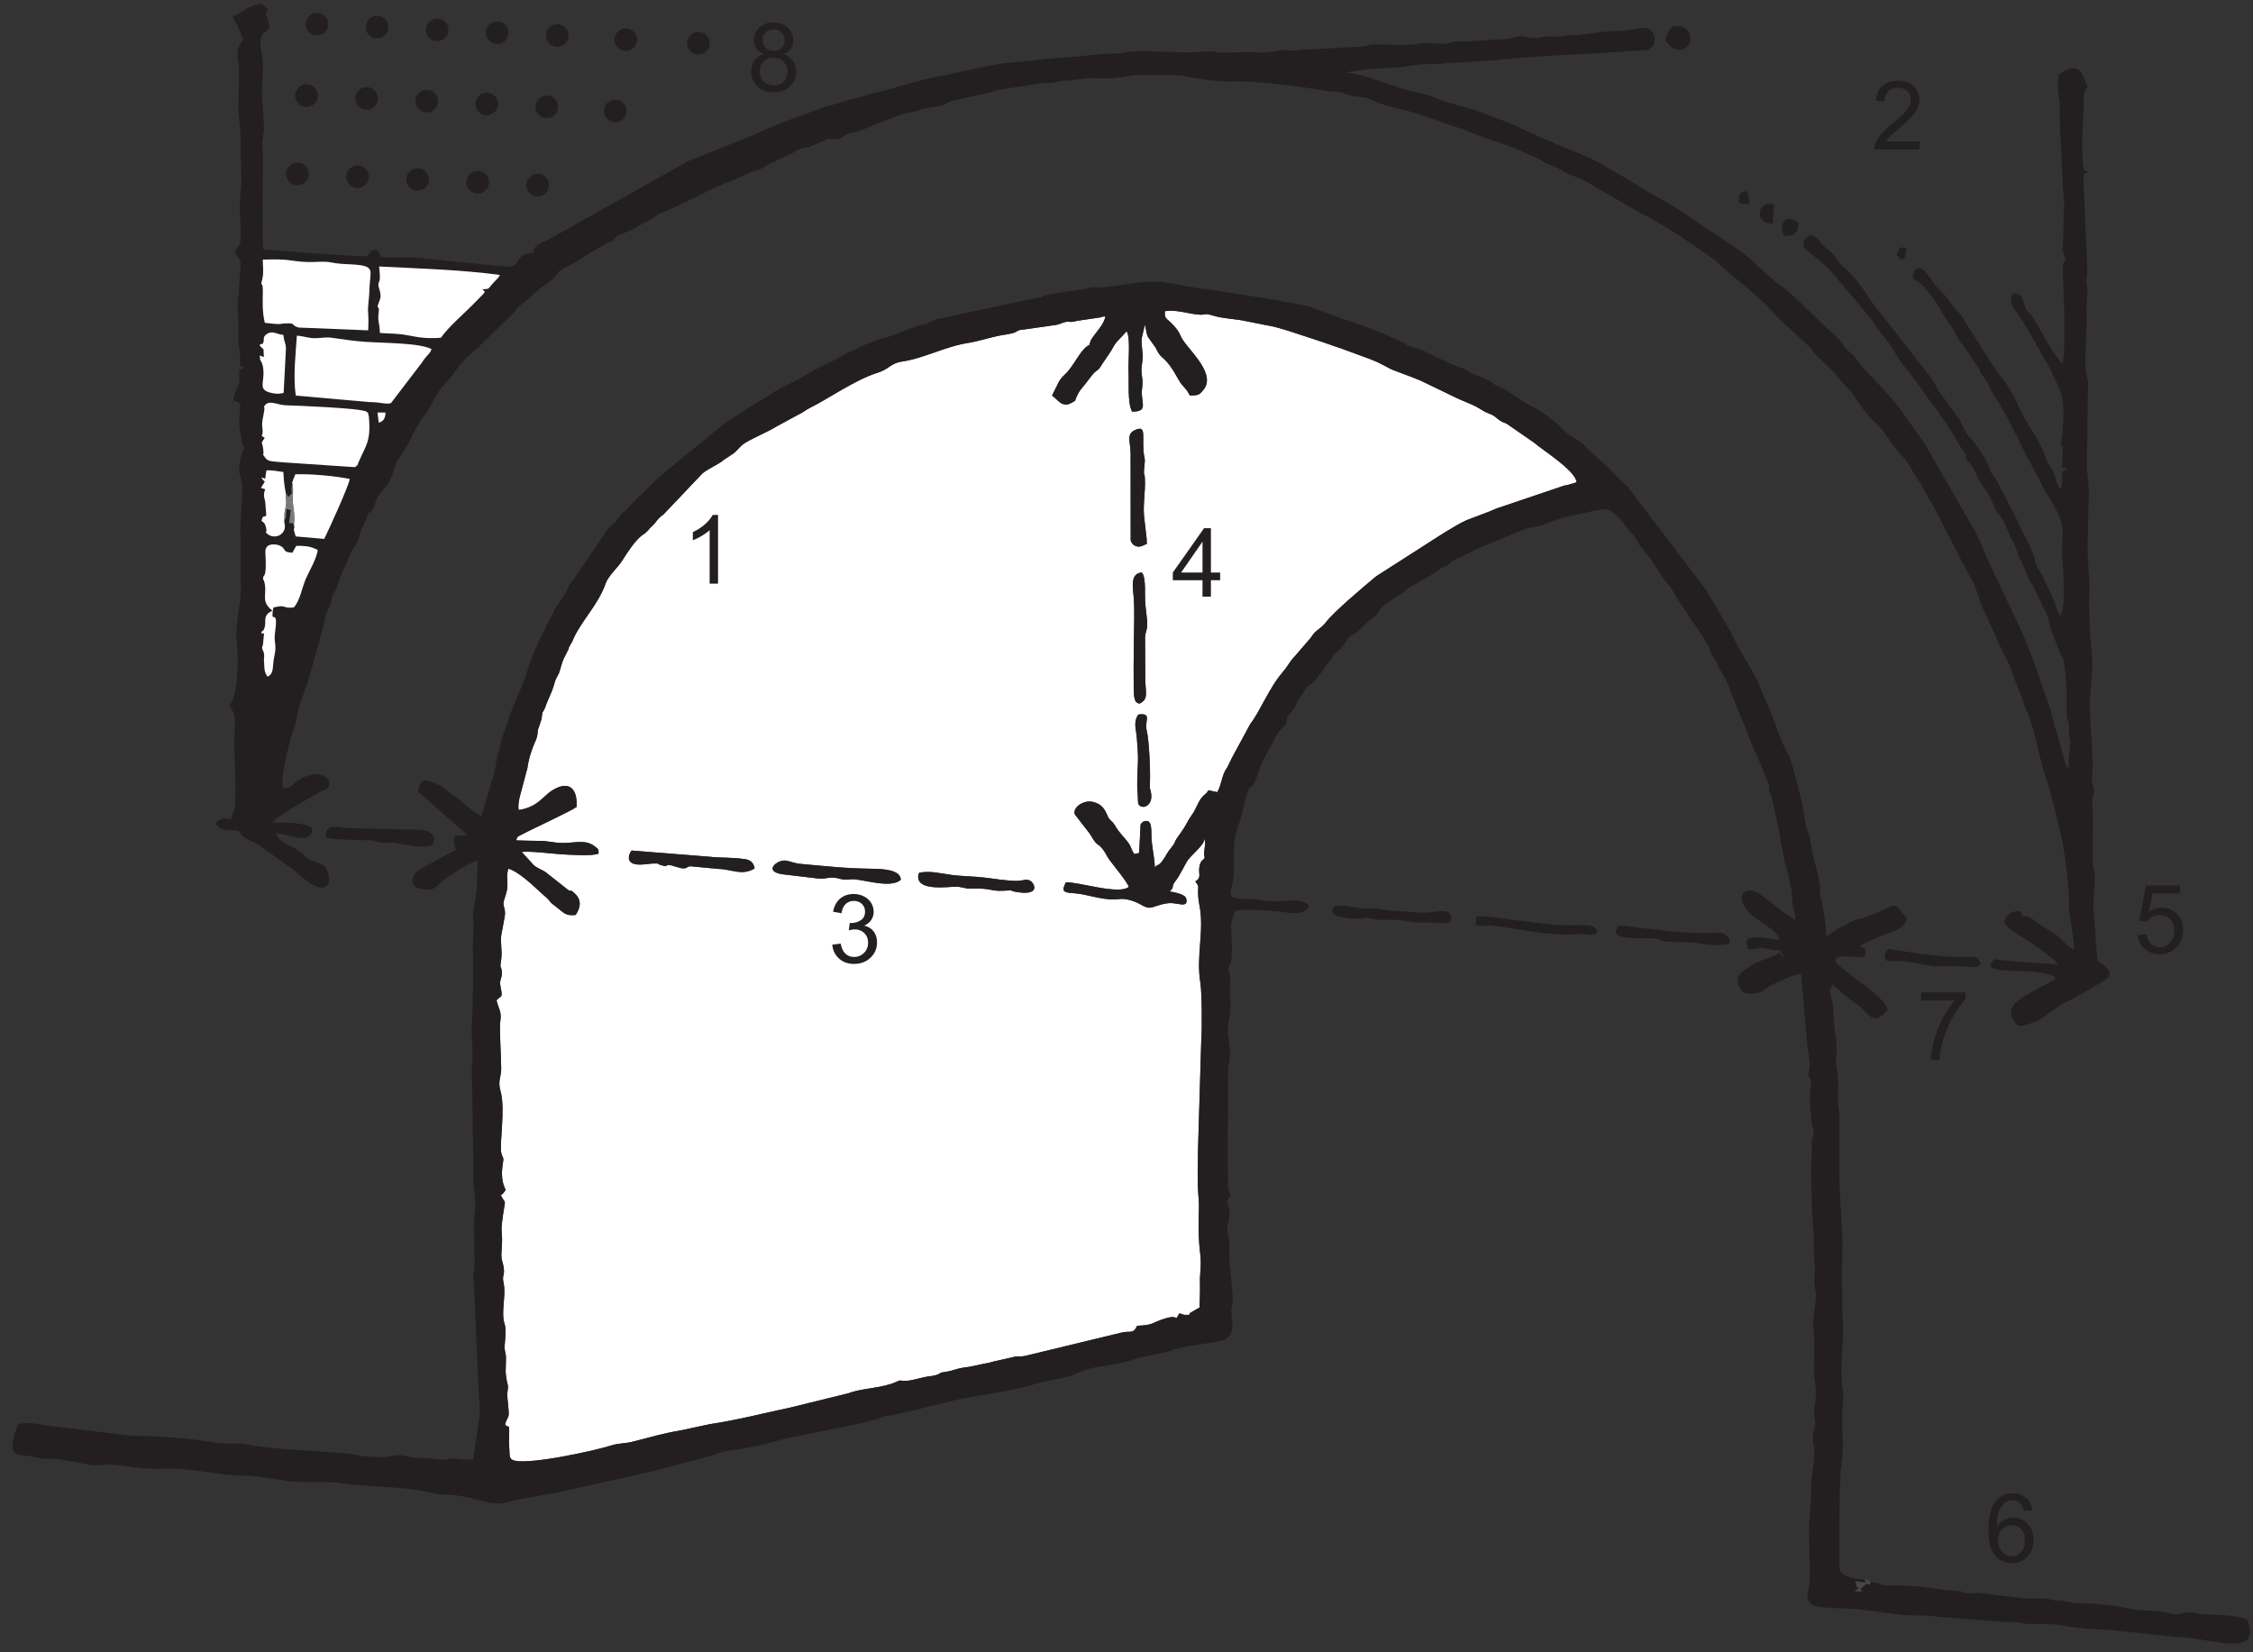 <?xml version="1.0" encoding="UTF-8" standalone="no"?>
<!-- Created with Inkscape (http://www.inkscape.org/) -->

<svg
   xmlns:dc="http://purl.org/dc/elements/1.1/"
   xmlns:cc="http://creativecommons.org/ns#"
   xmlns:rdf="http://www.w3.org/1999/02/22-rdf-syntax-ns#"
   xmlns:svg="http://www.w3.org/2000/svg"
   xmlns="http://www.w3.org/2000/svg"
   xmlns:inkscape="http://www.inkscape.org/namespaces/inkscape"
   version="1.1"
   width="206.25"
   height="151.25"
   id="svg2"
   xml:space="preserve"><rect width="100%" height="100%" fill="#333333" stroke="none"/><defs
     id="defs6" /><g
     transform="matrix(1.25,0,0,-1.25,0,151.25)"
     id="g10"><g
       transform="scale(0.1,0.1)"
       id="g12"><path
         d="m 673.18,570.887 c 8.172,1.519 15.531,-0.457 22.871,-1.489 8.203,-1.148 16.617,-1.062 24.902,-2.062 6.313,-0.758 16.985,-2.496 23.817,-2.434 4.566,0.043 7.593,2.059 10.457,-0.437 3.128,-2.727 5.468,-10.36 -10.582,-7.703 -6.774,1.121 -0.5,1.449 -9.942,0.953 -9.547,-0.5 -8.242,2.051 -23.539,1.527 -4.879,-0.164 -6.715,1.61 -12.16,1.403 -6.375,-0.239 -25.766,-2.77 -26.531,6.621 -0.168,2.082 0.132,2.121 0.707,3.621 z m -13.45,-5.114 c -7.523,-7.113 -29.351,1.075 -36.429,0.313 -7.949,-0.856 -6.981,0.738 -12.754,1.184 -4.809,0.371 -7.113,-1.43 -12.75,-0.446 l -23.563,2.801 c -16.285,1.777 -4.941,11.145 1.34,10.133 3.805,-0.613 5.84,-1.985 11.578,-2.485 19.657,-1.714 30.309,-3.175 51.903,-3.484 7.593,-0.109 20.445,-0.68 20.675,-8.016 z m -197.203,21.36 58.707,-4.668 c 5.059,-0.707 14.512,-0.192 24.309,-1.617 4.121,-0.602 6.371,-2.719 7.121,-6.785 -9.226,-5.68 -16.543,-0.637 -26.387,-0.387 l -20.507,1.937 c -2.719,-0.082 -2.102,-1.336 -4.86,-1.539 -2.988,-0.219 -8.906,2.547 -10.988,2.453 -3.672,-0.172 -0.094,-1.675 -5.442,-0.175 -4.371,1.218 -0.105,1.406 -6.503,1.269 -3.282,-0.07 -9.368,-1.527 -13.618,-0.258 -5.589,1.664 -3.996,6.891 -1.832,9.77 z m 371.075,99.594 c 10.468,1.418 4.453,-4.774 6.128,-11.348 1.848,-7.266 2.797,-29.234 2.45,-38.059 -0.278,-6.886 0.082,-3.39 0.855,-8.343 1.5,-9.579 -7.222,-12.286 -9.402,-7.59 -0.332,0.707 -0.285,6.605 -0.516,8.562 -0.551,4.684 -0.148,13.61 0.231,20.614 0.34,6.281 -0.379,13.371 -0.754,18.66 -0.504,7.168 -2.805,11.504 1.008,17.504 z m 0.601,7.937 c -2.445,1.301 -2.398,0.93 -3.394,4.215 -1.063,3.492 -0.411,39.082 -0.34,45.148 0.094,8.575 0.457,19.012 -0.09,27.442 -0.492,7.511 -3.277,18.582 5.859,19.285 3.438,-4.215 1.785,-16.465 2.617,-24.039 0.36,-3.262 1.141,-9.246 1.317,-12.649 0.301,-5.871 -1.609,-6.476 -1.582,-11.55 l 0.133,-24.868 c -0.539,-13.945 3.496,-19.75 -4.52,-22.984 z m 5.613,120.371 c -0.261,-4.808 1.243,-2.469 -2.171,-4.324 -4.219,-2.297 -8.465,-0.469 -9.582,3.559 l -0.051,63.91 c -0.239,9.547 -3.793,14.843 5.105,17.574 6.598,2.019 2.914,-7.383 4.742,-19.313 0.481,-3.117 0.801,-2.109 0.387,-6.277 -1.101,-11.137 -0.074,-3.809 0.242,-11.234 0.395,-9.149 -1.484,-18.512 -0.609,-27.293 l 1.937,-16.602 z m 31.52,105.395 c -2.832,5.89 -5.051,5.808 -8.375,11.863 -9.961,18.152 -11.938,13.617 -15.606,21.07 -0.113,0.223 -0.238,0.489 -0.343,0.707 -0.11,0.219 -0.239,0.477 -0.348,0.696 -0.113,0.207 -0.246,0.468 -0.351,0.672 l -5.415,7.558 c -1.625,2.766 -1.355,5.82 -2.367,8.902 -0.136,-0.203 -0.258,-0.328 -0.289,-0.671 l -1.519,-6.344 c -1.461,-5.281 -0.215,-9.09 0.156,-14.719 0.258,-3.945 -0.793,-6.59 -0.934,-10.051 -0.164,-3.972 0.621,-5.953 0.778,-9.297 0.183,-3.918 -0.785,-5.964 -0.496,-9.878 0.57,-7.793 3.429,-12.469 -7.153,-12.34 -3.461,6.367 -2.191,21.347 -2.582,29.687 -0.328,7.078 1.59,25.145 -1.437,29.086 l -6.766,-7.32 c -2.754,-2.77 -3.461,-5.602 -5.652,-8.598 l -5.746,-8.433 c -2.672,-5.055 -3.45,-3.329 -6.809,-7.387 -2.586,-3.121 -3.687,-4.985 -6.234,-8.008 -3.227,-3.828 -3.582,-4.301 -5.563,-8.523 -1.762,-3.754 0.528,-1.661 -3.32,-3.961 -7.215,-4.313 -10.289,2.504 -14.445,5.07 1.25,2.926 0.312,0.902 1.269,2.73 3.164,6.047 3.184,8.293 8.5,13.25 5.988,5.575 10.574,16.973 16.402,20.622 2.368,1.476 0.336,-1.297 1.379,1.679 0.879,2.504 0.676,2.289 2.141,4.43 2.926,4.277 8.344,9.621 9.344,15.371 -3.692,-0.18 -1.278,-0.32 -4.364,-0.828 l -14.628,-2.156 c -1.868,-0.149 -3.172,-0.696 -4.692,-0.911 -3.902,-0.546 -1.113,0.391 -4.543,-0.027 -3.855,-0.473 -4.535,-2.051 -10.086,-2.609 l -20.508,-2.946 c -6.976,-0.496 -4.589,-1.593 -9.3,-2.843 -2.879,-0.762 -7.684,-1.321 -11.348,-2.129 -6.191,-1.375 -15.137,-4.067 -20.27,-4.836 -17.558,-2.633 -32.664,-11.32 -49.406,-13.817 -8.086,-1.207 -9.465,-5.605 -17.512,-8.093 -16.543,-5.106 -37.25,-19.676 -49.406,-25.625 -3.75,-1.832 -5.488,-3.66 -8.32,-4.844 l -16.445,-8.906 c -6.258,-4.035 -19.372,-9.231 -24.594,-13.11 -2.301,-1.707 -4.625,-4.949 -6.684,-6.476 l -7.355,-4.867 c -3.438,-3.207 -10.551,-5.891 -15.543,-9.844 l -28.727,-30.235 c -0.176,-0.128 -0.414,-0.312 -0.59,-0.437 -4.379,-3.152 -3.863,-4.441 -7.484,-7.754 -2.891,-2.648 -3.199,-4.238 -6.75,-6.48 -5.43,-3.43 -11.734,-13.407 -15.387,-19.157 -3.238,-5.101 -10.125,-11.09 -12.008,-16.492 -5.558,-15.906 -18.16,-27.976 -23.55,-40.457 -0.641,-1.476 -0.989,-2.476 -2.094,-4.144 l -1.422,-2.586 c -0.586,-2.239 1.524,2.636 -0.242,-1.176 -3.289,-7.098 -3.379,-4.965 -6.297,-15.52 -1.219,-4.41 -2.383,-3.851 -3.922,-9.293 -2.344,-8.281 -4.5,-10.816 -6.683,-17.386 -0.043,-0.129 -0.118,-0.426 -0.172,-0.547 -1.649,-3.852 -1.918,-1.981 -2.41,-6.5 -0.262,-2.399 0.015,-0.387 -0.399,-2.442 l -2.191,-6.476 c -0.047,-0.149 -0.153,-0.418 -0.188,-0.563 -0.582,-2.234 0.113,-4.23 -2.086,-8.894 -2.34,-4.981 -4.926,-12.981 -5.699,-19.383 l -5.676,-21.234 c -0.043,-0.149 -0.508,-2.571 -0.511,-2.614 -0.395,-2.453 -0.563,-3.648 -0.247,-6.847 13.704,2.019 17.641,9.765 23.961,13.937 11.821,7.793 19.254,3.234 18.524,-11.629 -3.856,-3.043 -32.035,-15.902 -39.699,-20.019 -3.516,-1.891 -3.629,-1.223 -4.602,-4.524 6.066,-0.129 11.023,-0.367 17.133,-0.375 6.648,-0.008 10.734,-1.554 17.262,-1.535 8.777,0.027 16.601,2.731 23.054,-2.391 2.598,-2.058 2.934,-1.648 2.949,-5.359 -4.914,-2.043 -20.132,-0.91 -27.023,-0.531 -7.617,0.422 -21.922,2.488 -29.301,1.73 l 8.922,-9.769 c 2.828,-2.406 6.258,-3.301 8.922,-5.301 l 16.359,-12.91 c 3.575,-1.414 0.953,0.765 4.184,-1.996 5.805,-4.973 4.766,-10.75 1.094,-16.184 -7.496,-0.894 -8.848,1.824 -14.27,5.965 -3.328,2.535 -2.824,1.996 -5.269,4.836 -2.075,2.402 -2.532,2.426 -5.25,4.918 -6.489,5.949 -16.692,15.953 -24.594,18.238 -1.399,-6.547 -0.434,-5.605 -0.551,-11.777 -0.105,-5.563 -1.461,-7.406 -2.723,-12.235 -0.964,-3.71 1.93,-5.476 0.61,-11.691 l -2.473,-13.535 c -0.578,-6.949 1.067,-11.402 -0.176,-18.777 -0.898,-5.352 0.118,-2.825 0.571,-6.95 0.668,-6.05 -2.129,-5.5 -0.793,-11.89 1.777,-8.473 0.402,-5.594 -2.973,-9.59 1.164,-5.945 4.004,-7.711 2.695,-15.766 -0.769,-4.746 0.793,-28.301 0.707,-34.316 -0.101,-6.633 -2.652,-8.996 -0.492,-16.481 3.731,-12.898 -0.996,-39.179 0.567,-45.269 1.343,-5.246 2.05,-1.805 0.941,-9.043 -1.043,-6.824 -0.301,-13.41 2.277,-17.942 -1.722,-2.218 -1.269,-2.23 -3.586,-3.996 4.395,-8.238 3.262,0.094 0.809,-20.566 -0.57,-4.82 -0.012,-7.031 0.121,-10.875 0.113,-3.336 -0.394,-8.227 -0.5,-11.523 -0.14,-4.559 1.25,-6.497 1.703,-10.004 0.828,-6.434 -1.41,-5.278 -0.109,-11.114 1.516,-6.789 -0.434,-15.457 -0.293,-23.414 0.16,-8.918 2.801,-4.023 1.23,-20.808 -0.589,-6.274 0.754,-6.383 0.809,-10.606 0.121,-8.84 -1.125,-10.125 1.336,-20.047 0.613,-2.488 -0.746,-4.656 -0.293,-9.035 1.867,-18.117 0.992,-11.086 -1.688,-19.711 2.45,-4.371 3.465,4.219 2.856,-13.269 l 0.504,-9.516 c 1.074,-3.746 0.312,-1.351 1.543,-2.98 7.672,-5.36 61.777,6.625 73.492,10.461 4.418,1.449 9.449,1.21 14.457,2.441 15.379,3.781 20.426,5.773 35.594,8.371 l 21.859,4.68 c 19.563,2.871 38.879,7.957 58.621,12.093 l 42.567,10.461 c 10.797,4.063 24.48,3.473 35.269,8.45 3.699,1.707 1.766,0.468 6.707,0.629 4.328,0.14 9.449,1.875 14.055,2.816 2.687,0.547 5.641,0.66 7.808,1.332 5.028,1.551 1.52,1.648 6.79,2.375 6.527,0.898 7.914,2.477 14.312,3.242 6.25,0.746 10.281,2.102 15.254,2.949 3.469,0.594 3.902,0.922 6.461,1.551 l 13.488,3.016 c 3.246,1.101 4.719,0.176 9.051,0.941 l 69.602,16.844 c 7.007,2.117 9.703,-1.406 12.519,5.266 12.555,0.476 9.965,2.054 20.68,5.351 3.195,0.985 6.047,1.641 8.258,0.238 l 2.035,3.465 c 4.453,-0.801 1.234,-1.011 4.324,-1.047 5.492,-0.058 1.832,0.004 3.508,1.329 l 6.062,3.546 c 0.231,0.079 0.625,0.149 0.899,0.305 0.261,7.352 0.48,12.973 0.308,19.324 -0.14,5.25 1.227,12.09 0.266,19.594 -2.379,18.566 -0.473,33.68 -1.149,40.379 -1.195,11.773 -0.578,23.848 -0.511,37.023 l 2.336,78.711 c 0.668,8.207 0.586,35.551 -0.645,43.067 -3.277,19.957 3.133,38.215 -0.742,57.14 -0.555,2.707 -1.016,6.727 -0.926,9.469 0.164,5.07 0.574,3.723 -2,7.547 4.512,2.543 2.426,4.969 2.844,9.59 0.543,5.98 3.293,6.105 4.023,7.644 -0.089,0.297 -0.168,1.043 -0.191,0.911 -0.02,-0.133 -0.141,0.667 -0.168,0.917 -0.402,4.032 1.437,8.688 0.281,12.297 -0.203,-5.226 -10.504,-12.132 -13.371,-17.5 -1.734,-3.25 -3.301,-6.23 -5.793,-10.464 -1.328,-2.258 -2.562,-3.418 -3.316,-4.805 -1.895,-3.481 0.511,-2.461 -3.129,-5.926 3.773,-0.773 11.535,-1.957 12.226,-5.527 1.391,-7.137 -6.332,-2.524 -12.789,-3.078 -6.543,-0.563 -10.964,-3.157 -13.804,-3.313 -5.141,-0.277 -7.68,4.652 -17.871,6.199 -3.622,0.551 -3.286,0.09 -7.446,-0.105 -10.562,-0.5 -21.133,3.969 -30.5,4.488 -8.574,0.477 -8.703,1.891 -5.824,7.977 8.547,0.586 39.152,-9.473 46.066,-3.317 -0.433,2.719 -11.996,16.864 -14.043,19.645 -2.25,3.058 -2.613,4.812 -4.679,7.539 -3.297,4.344 -3.016,2.535 -5.707,5.492 -2.074,2.281 -2.953,5.039 -4.891,7.281 l -10.172,13.133 c -1.722,5.586 6.742,10.285 12.305,9.313 9.148,-1.602 10.473,-8.254 12.078,-11.239 2.031,-3.777 2.43,-1.906 5.055,-6.293 3.918,-6.531 6.871,-8.425 10.105,-13.144 2.008,-2.918 1.828,-4.789 4.059,-7.715 l 3.492,0.852 0.898,17.472 c 0.422,4.36 -0.585,2.645 1.926,5.352 7.563,3.207 5.774,-7.203 6.289,-13.328 0.551,-6.575 2.328,-14.274 2.34,-20.039 2.387,2.609 2.664,0.734 5.621,4.773 3.281,4.48 2.426,4.789 7.449,10.93 0.719,0.875 0.547,0.613 1.231,1.847 0.027,0.051 0.902,2.02 0.918,2.051 1.707,3.328 5.012,6.281 9.375,14.86 l 4.078,6.195 c 2.605,4.742 3.895,9.168 7.77,12.5 2.125,1.828 0.738,0.422 2.878,3.265 l 6.473,-1.371 c 3.344,5.934 3.246,12.34 6.824,17.493 0.121,0.171 0.325,0.39 0.442,0.562 l 3.011,6.117 c 0.098,0.227 0.211,0.489 0.309,0.715 l 13.606,25.098 c 7.031,8.836 13.519,26.129 23.847,38.074 2.86,3.312 4,5.637 6.426,8.797 l 14.137,16.379 c 3.347,5.707 7.16,6.14 11.066,11.312 5.852,7.77 28.477,26.692 36.606,33.469 l 37.18,23.828 c 6.59,4.258 21.85,14.207 29.26,17.402 l 16.27,6.153 c 1.84,0.726 3.66,1.609 5.64,2.383 l 45.56,15.398 c 3.18,1.102 3.55,1.313 6.58,1.832 l 6.4,1.887 c -0.76,8.625 -24.89,23.547 -31.19,29.062 l -19.77,13.684 c -2.21,1.148 -2.85,1.012 -4.85,2.25 -1.62,1.004 -2.61,2.117 -4.05,3.137 -3.31,2.351 -5.66,2.379 -8.79,4.367 -7.53,4.785 -9.04,4.66 -17.86,8.594 l -27.52,13.269 c -6.92,2.965 -12.48,4.762 -19.75,7.621 -5.79,2.278 -7.12,4.242 -17.95,8.426 l -20.203,7.437 c -6.551,2.11 -12.493,4.446 -19.727,6.711 -10.387,3.258 -26.543,9.27 -35.812,10.543 l -15.325,3.059 c -7.617,1.598 -15.683,1.602 -23.488,3.93 -7.551,2.254 -4.461,0.062 -11.246,0.781 -7.609,0.801 -16.41,3.777 -24.004,2.453 -0.473,-5.43 1.375,-5.457 3.945,-7.984 8.7,-8.536 5.36,-8.196 10.91,-15.5 6.223,-8.188 22.122,-23.723 13.34,-34.133 -2.879,-3.414 -3.269,-4.16 -9.984,-4.078"
         inkscape:connector-curvature="0"
         id="path14"
         style="fill:#ffffff;fill-opacity:1;fill-rule:evenodd;stroke:none" /><path
         d="m 1365.57,53.359 c -7.14,0.32 -19.21,1.684 -18.64,10.531 0.56,8.828 -0.2,18.449 0.14,26.461 0.43,10.199 -0.09,21.789 0.5,31.863 0.23,3.746 0.18,10.387 0.72,13.351 2.87,15.766 -0.32,31.036 1.31,46.473 0.81,7.684 0.1,7.973 -0.51,13.289 -1.52,13.313 1.19,31.328 0.59,44.453 -0.65,14.383 -1.14,42.492 -0.24,57.223 l -1.13,25.332 c -1.74,20.012 -0.91,40.164 -1.29,60.512 -0.1,5.172 0.58,7.625 -0.14,12.875 -1.96,14.172 0.84,18.632 -1.94,33.742 -0.38,2.062 -0.35,5.058 -0.08,7.512 1.05,9.945 -1.5,16.824 -1.95,27.613 -0.22,5.234 -0.62,10.113 -1.52,14.301 -0.44,2.05 -1.25,4.621 -1.1,5.769 0.03,0.246 0.82,2.235 0.89,2.367 0.93,1.817 0.35,0.871 1.21,1.883 5.05,-4.207 9.68,-9.23 15.45,-12.894 12.56,-7.961 12.64,-18.918 24.75,-5.637 -4.02,8.348 -3.09,5.422 -8.3,10.918 l -8.2,7.039 c -1.45,0.949 -1.21,0.684 -2.64,1.457 l -10.22,8.098 c -5.42,4.207 -15.74,10.914 -2.76,11.683 1.73,0.102 4.37,0.012 6.12,-0.148 3.67,-0.34 5.66,-0.879 9.22,-0.024 1.13,7.868 -0.22,4.828 -3.7,7.864 1.71,1.441 15.72,7.523 18.62,8.605 6.25,2.336 14.95,4.274 15.6,11.91 -2.02,4.473 0.67,-0.679 -2.42,2.778 l -1.39,1.656 c -0.21,0.265 -2.63,5.066 -6.43,4.644 -0.61,-0.07 -17.88,-8.937 -25.64,-10.031 -3.05,-0.433 -8.6,-4.215 -11.63,-5.527 -4.71,-2.043 -6.78,-4.899 -11.64,-6.887 0.69,4.547 -1.69,18.781 -2.78,23.781 -0.23,1.063 -0.76,3.696 -1.22,5.77 -1.11,4.945 -0.26,1.633 -0.2,5.324 0.09,5.164 -3.74,18.324 -5.03,23.598 l -2.05,10.636 c -0.35,5.262 -2.44,7.391 -3.26,11.559 -0.54,2.789 -1.13,7.273 -1.79,10.867 -2.46,13.449 -5.24,22.336 -8.9,35.719 -1.04,3.781 -3.11,7.023 -4.47,9.75 -4.89,9.809 -7.84,21.293 -12.44,31.219 l -4.34,10.031 c -5.84,16.207 -16.09,28.422 -22.9,43.941 l -18.41,31.481 -57.04,75.019 c -5.82,6.133 -5.16,4.223 -14.74,14.778 l -11.89,10.468 c -11.84,12.797 -14.24,10.293 -19.66,15.883 -6.73,6.95 -16.15,14.41 -25.01,18.664 -8.28,3.973 -15.27,10.707 -23.53,14.118 -2.1,0.867 -2.76,1.171 -4.58,2.472 -3.71,2.645 -4.54,3.09 -9.47,4.75 -5.7,1.93 -5.69,2.641 -9.52,4.754 -3.28,1.801 -6.86,2.524 -10.18,4 -6.23,2.777 -13.61,6.387 -19.89,9.547 -5.43,2.727 -6.3,2.066 -11.42,3.883 -3.12,1.105 -2.29,1.262 -4.62,2.453 -14.3,7.324 -31.617,13.496 -46.738,18.359 l -21.434,7.989 c -8.348,2.664 -16.445,2.691 -24.547,4.996 l -50.098,7.89 c -11.464,0.852 -22.769,3.927 -32.515,5.187 -16.254,2.09 -30.852,-3.15 -47.227,-3.726 l -5.386,0.086 c -0.797,-0.101 -4.403,-1.012 -5.622,-1.203 l -25.433,-3.894 c -6.317,-1.122 -4.336,-2.715 -9.863,-2.75 l -71.981,-15.329 c -4.988,-0.972 -5.683,-3.113 -10.754,-4.3 -1.492,-0.352 -2.429,-0.383 -3.519,-0.618 -0.297,-0.062 -0.563,-0.109 -0.852,-0.179 l -17.719,-6.809 c -3.687,-1.308 -7.359,-2.215 -10.761,-3.293 -4.446,-1.418 -6.715,-2.476 -11.118,-4.273 l -14.378,-6.852 c -6.348,-4.285 -17.032,-8.125 -28.536,-15.254 -10.527,-6.515 -18.191,-8.379 -28.64,-16.035 l -13.422,-7.922 c -5.68,-4.574 -11.84,-7.453 -17.074,-11.301 l -40.844,-33.445 c -12.203,-9.652 -15.27,-14.832 -22.266,-20.418 l -7.328,-7.914 c -3.191,-3.984 -3.465,-2.121 -6.914,-7.289 -3.156,-4.715 -4.461,-3.902 -7.484,-7.781 l -23.449,-34.356 c -0.723,-1.414 -1.993,-2.996 -2.997,-4.207 -2.878,-3.468 -1.058,-0.246 -2.863,-4.441 -3.047,-7.082 -7.316,-11.149 -10.894,-18.383 -6.52,-13.172 -13.977,-26.703 -18.418,-40.699 -0.106,-0.32 -0.332,-1.293 -0.418,-1.625 -2.758,-10.711 -10.66,-23.965 -14.879,-38.817 -1.586,-5.566 -2.789,-7.007 -3.957,-11.203 -0.992,-3.554 -1.801,-7.793 -2.836,-11.379 -1.098,-3.808 -1.543,-8.769 -2.477,-13.019 -1,-4.524 -2.183,-5.817 -3.324,-11.047 l -6.434,-21.555 c -4.507,3.172 -10.742,7.055 -14.793,11.496 l -10.007,7.282 c -6.485,5.168 -2.465,2.605 -10.161,6.043 -6.882,3.078 -9.375,2.535 -11.398,-6.477 l 36.207,-31.91 -9.207,-0.742 c -1.664,-4.028 -0.203,-5.883 0.809,-10.055 l -26.403,-14.164 c -7.836,-5.953 -7.652,-15.168 5.309,-15 8.031,0.105 6.781,3.344 11.867,6.988 4.731,3.391 18.715,12.703 25.246,14.262 -0.844,-10.547 -0.07,-20.781 -2.297,-30.934 -2.347,-10.714 -0.269,-12.621 -0.84,-19.355 -1,-11.774 -0.078,-23.313 -0.238,-36.426 -0.133,-10.523 -0.34,-20.871 -0.871,-30.508 -0.617,-11.226 1.172,-25.445 -0.152,-35.269 l 1.222,-74.504 c -0.894,-9.215 2.512,-22.008 0.914,-30.887 -1.39,-7.734 0.399,-33.754 -0.324,-41.105 -0.504,-5.16 -1.488,-0.774 -0.422,-6.649 l 3.563,-81.801 c 0.465,-11.023 2.195,-16.312 -0.57,-27.023 l -3.188,-24.019 c -4.121,-0.395 -8.207,-0.02 -12.219,0.492 -5.195,0.664 -5.105,-0.676 -9.418,-0.676 -7.695,-0.004 -9.066,1.535 -18.23,1.105 -6.692,-0.316 -12.219,3.746 -20.676,1.45 -7.379,-2.004 -21.41,-0.016 -29.641,1.629 -6.48,1.292 -58.449,3.082 -74.445,6.714 -7.601,1.731 -15.808,0.118 -23.301,1.364 -19.886,3.308 -41.492,5.066 -61.468,5.093 l -62.793,7.493 c -6.328,1.476 -14.438,2.48 -20.926,1.281 -1.5,-2.625 -4.019,-10.477 -4.41,-14.758 -0.641,-7.062 3.449,-8.004 9.867,-8.539 6.84,-0.566 9.164,-2.586 16.832,-2.301 9.184,0.344 22.246,-3.258 30.492,-4.445 4.637,-0.664 11.379,0.476 15.559,0.18 11.242,-0.805 23.633,-3.598 35.73,-2.973 23.176,1.203 42.278,-5.578 65.906,-5.184 l 24.211,-3.277 c 9.774,-2.613 31.371,-0.117 43.368,-2.328 11.632,-2.145 44.679,-2.305 60.214,-5.91 15.164,-3.516 12.114,-1.422 25.094,-3.145 7.902,-1.047 10.395,-2.746 15.406,-3.387 l 6.758,-1.804 c 10.52,-0.699 6.613,-0.93 13.688,0.836 13.05,3.254 35.66,6.3 40.324,7.75 l 45.445,10.148 c 20.809,4.199 40.278,9.922 60.973,15.313 4.812,1.254 9.082,3.48 15.336,4.355 10.043,1.402 22.555,3.324 32.082,6.359 12.398,3.95 68.75,13.258 78.89,17.731 4.333,1.91 3.309,1.012 8.524,1.742 l 23.023,5.418 c 3.243,0.914 -0.371,0.324 3.953,1.215 l 11.415,2.601 c 16.187,4.657 48.531,7.934 63.441,12.965 8.793,2.965 22.609,4.243 30.785,7.559 3.996,1.625 9.969,4.312 14.371,5.027 10.996,1.789 21.266,3.09 31.836,6.758 6.59,2.285 15.606,2.816 22.235,4.973 17.558,5.722 25.3,4.566 39.742,8.191 10.562,2.652 7.48,13.184 7.172,21.027 -0.137,3.493 0.886,3.918 0.937,8.004 0.055,4.246 -1.004,12.977 -1.371,18.336 -0.234,3.407 -0.934,6.778 -1.027,9.207 -0.325,8.278 0.675,14.586 -1.313,23.336 -1,4.407 1.949,9.77 1.383,14.606 -1.055,8.969 -4.117,5.258 1.309,11.742 -2.766,2.402 -2.204,7.953 -2.368,12.238 -0.964,24.922 0.446,48.86 -0.117,74.16 l 0.262,6.532 c 2.371,17.078 0.875,12.203 -0.207,25.937 -0.508,6.473 0.867,8.356 1.387,13.406 0.546,5.34 0.742,9.422 0.101,14.786 -0.508,4.277 0.461,7.527 0.176,12.445 -0.27,4.629 -1.254,3.449 -1.27,6.223 -0.011,2.796 0.465,1.058 1.629,4.8 1.657,5.313 0.383,20.762 0.313,26.422 -0.051,3.735 1.652,6.668 2.164,10.168 0.558,3.832 24.379,1.195 28.98,1.106 7.418,-0.141 23.2,-5.118 25.934,4.117 -7.887,6.48 -16.887,2.316 -27.969,3.086 -5.199,0.363 -8.312,1.414 -14.211,1.488 -20.769,0.254 -15.07,2.656 -13.242,15.777 0.57,4.106 0.238,12.352 0.285,14.469 0.293,12.551 0.324,15.469 4.321,26.609 1.914,5.344 4.976,22.051 7.035,24.372 2.132,2.398 1.16,0.664 2.23,1.769 2.762,2.863 4.688,12.692 7.516,17.969 l 8.429,15.855 c 1.614,4 2.528,4.446 4.934,7.352 4.379,5.289 3.094,1.23 4.352,7.473 0.859,4.269 4.586,5.753 6.078,9.543 3.074,7.812 2.449,4.468 5.996,10.222 4.41,7.141 2.531,3.172 7.519,7.82 5.293,4.93 12.969,18.653 17.485,22.18 2.676,2.094 1.59,0.965 4.008,4.086 1.777,2.297 1.945,2.973 3.3,4.84 3.379,4.648 3.914,1.148 13.172,11.18 l 2.178,1.91 c 13.78,10.09 0.95,6.512 23.16,19.562 4.35,2.555 5.02,4.891 9.47,6.77 l 14.86,8.508 c 1.2,0.777 1.34,0.847 2.41,1.66 1.82,1.39 0.79,0.863 2.31,1.816 1.82,1.137 3.29,1.196 5.44,2.602 1.61,1.054 2.32,2.16 3.88,3.258 3.98,2.816 10.06,3.863 16.14,8.211 l 36.05,14.906 c 4.09,1.738 8.24,1.551 12.29,2.84 7.93,2.527 15.35,5.992 24.81,7.757 22.89,4.27 23.88,8.512 35.3,-5.054 2.96,-3.512 3.04,-4.703 6.8,-8.434 4.31,-4.265 3.25,-5.777 6.61,-9.683 10.57,-12.282 12.46,-18.075 16.38,-23.297 6.43,-8.551 3.25,-2.055 9.58,-13.731 1.55,-2.844 4.42,-6.191 6.14,-9.125 5.36,-9.137 15.87,-21.613 18.41,-29.445 1.7,-5.234 3.25,-5.766 5.27,-9.996 4.13,-8.692 7.78,-12.539 10.5,-22.02 l 9.15,-22.285 c 1.66,-3 4.61,-13.308 9.17,-22.25 l 9.2,-21.957 c 1.33,-4.855 -2.12,1.422 2.3,-10.18 L 1303.4,599 c 0.3,-4.668 1.36,-7.637 2.14,-12.477 0.67,-4.195 1.7,-9.347 3.1,-13.472 1.34,-3.953 1.89,-8.363 2.94,-12.41 1.14,-4.348 0.6,-10.95 1.31,-13.344 l 1.92,-8.383 c 0.21,-2.98 -1,2.047 0.41,-2.605 l -3.02,1.769 c -13.46,7.246 -26.88,25.047 -35.15,18.383 -5.23,-6.633 4.3,-15.652 9.02,-19.07 3.45,-2.504 6.73,-4.379 9.63,-6.668 3.5,-2.754 6.17,-4.782 7.69,-8.774 -8.11,0.09 -16.56,3.684 -23.79,0.34 -1.6,-4.996 -0.31,-2.406 0.43,-7.172 5.86,-0.621 7.66,1.055 11.95,0.438 5.43,-0.782 4.82,-1.551 11.72,-1.242 0.88,-3.165 1.23,-2.938 2.94,-4.7 -5.74,-0.117 0.93,-0.054 -3.89,2.715 -3.65,-3.957 -13,-4.371 -21.39,-10.047 -8.84,-5.988 -11.48,-8.633 -6.04,-17.554 1.71,-2.809 7.58,-2.754 12.11,-1.875 3.61,0.699 6.03,3.949 9.76,5.687 5.26,2.441 16.18,7.981 21.82,8.391 l 4.44,-50.125 c 0.01,-4.086 1,-7.235 1.5,-11.657 1.02,-9.218 -0.31,-6.765 -0.37,-11.125 -0.07,-5.582 2.87,-2.093 1.42,-10.062 -1.13,-6.231 -0.04,-19.984 0.91,-26.516 0.47,-3.25 1.13,-3.414 1.3,-6.289 0.25,-4.367 -1.66,-4.898 -1.49,-8.445 0.48,-9.992 -0.72,-16.191 -0.39,-22.856 0.58,-11.507 0.23,-29.398 1.66,-39.246 1.15,-7.953 -0.17,-17.629 0.94,-26.039 0.89,-6.82 -0.05,-5.664 -0.19,-11.933 -0.1,-5.012 1.38,-7.395 1.1,-12.793 -0.44,-8.887 -2.91,-16.422 -1.69,-24.293 1.83,-11.774 -0.86,-25.121 1.1,-38.262 2.09,-14.055 -1.67,-18.062 -0.3,-25.668 1.4,-7.781 -0.46,-6.086 -1.27,-12.058 -0.63,-4.735 0.78,-7.481 1.02,-11.942 0.48,-8.633 -2.22,-15.406 -2.24,-25.324 -0.02,-10.031 -0.6,-16.238 -1.34,-25.461 -1.03,-12.684 1.18,-37.496 -0.19,-48.184 -0.68,-5.32 -3.42,-9.664 2.26,-13.781 4.34,-3.148 26.21,-2.082 38.6,-3.891 8.05,-1.184 17.16,-2.434 25.69,-3.402 9.22,-1.043 18.51,-0.039 27.39,-1.539 l 51.73,-3.969 c 3.75,0.043 3.32,0.606 5.9,0.125 1.55,-0.289 3.54,-0.781 5.86,-1.098 8.3,-1.121 16.99,0.344 25.19,-1.105 9.99,-1.766 27.9,-3.688 37.11,-3.512 l 47.76,-5.149 c 25.36,0.004 64.87,-17.223 53.39,12.684 -8.68,3.699 -23.15,3.078 -35.04,4.168 -4.12,0.375 -4.53,1.348 -9.21,1.027 -2.85,-0.195 -6.21,-1.57 -7.81,-1.418 -4.82,0.441 -11.09,2.426 -16.59,2.562 -19.38,0.484 -19.25,2.793 -34.64,4.355 -5.6,0.566 -11.27,1.156 -17.18,1.168 -8.91,0.019 -12.59,2.312 -20.6,2.168 -2.2,-0.043 -0.53,0.125 -2.99,0.648 -8.8,1.883 -16.85,-0.203 -24.88,1.524 l -27.03,3.18 c -3.65,0.332 -6.22,-0.453 -8.73,-0.188 -3.36,0.355 -3.45,1.543 -8.23,1.859 -3.6,0.234 -5.87,0.133 -9.64,0.707 -12.67,1.922 -23.98,3.422 -37.23,3.242 -4.92,-0.07 -4.3,-0.633 -7.58,0.527 -3.15,1.113 -4.77,1.574 -8.43,2.035 l -0.63,-2.004 c -3.6,0.445 -0.24,1.742 -4.92,-1.254 -7.13,-4.574 4.94,2.133 -1.78,-1.055 l 0.85,-2.848 c -0.14,0.004 -0.48,0 -0.64,0.004 l -4.45,0.387 c 0.23,0.219 0.51,0.527 0.67,0.656 l 2.51,1.594 c -1.95,1.047 -1.52,0.469 -2.07,1.75 l -0.28,1.762 c -0.04,0.176 -0.23,1.121 -0.3,1.547 9.35,-1.633 7.5,-1.266 6.61,1.238 z M 870.297,609.313 c -4.363,-8.579 -7.668,-11.532 -9.375,-14.86 -0.016,-0.031 -0.891,-2 -0.918,-2.051 -0.684,-1.234 -0.512,-0.972 -1.231,-1.847 -5.023,-6.141 -4.168,-6.45 -7.449,-10.93 -2.957,-4.039 -3.234,-2.164 -5.621,-4.773 -0.012,5.765 -1.789,13.464 -2.34,20.039 -0.515,6.125 1.274,16.535 -6.289,13.328 -2.511,-2.707 -1.504,-0.992 -1.926,-5.352 l -0.898,-17.472 -3.492,-0.852 c -2.231,2.926 -2.051,4.797 -4.059,7.715 -3.234,4.719 -6.187,6.613 -10.105,13.144 -2.625,4.387 -3.024,2.516 -5.055,6.293 -1.605,2.985 -2.93,9.637 -12.078,11.239 -5.563,0.972 -14.027,-3.727 -12.305,-9.313 l 10.172,-13.133 c 1.938,-2.242 2.817,-5 4.891,-7.281 2.691,-2.957 2.41,-1.148 5.707,-5.492 2.066,-2.727 2.429,-4.481 4.679,-7.539 2.047,-2.781 13.61,-16.926 14.043,-19.645 -6.914,-6.156 -37.519,3.903 -46.066,3.317 -2.879,-6.086 -2.75,-7.5 5.824,-7.977 9.367,-0.519 19.938,-4.988 30.5,-4.488 4.16,0.195 3.824,0.656 7.446,0.105 10.191,-1.547 12.73,-6.476 17.871,-6.199 2.84,0.156 7.261,2.75 13.804,3.313 6.457,0.554 14.18,-4.059 12.789,3.078 -0.691,3.57 -8.453,4.754 -12.226,5.527 3.64,3.465 1.234,2.445 3.129,5.926 0.754,1.387 1.988,2.547 3.316,4.805 2.492,4.234 4.059,7.214 5.793,10.464 2.867,5.368 13.168,12.274 13.371,17.5 1.156,-3.609 -0.683,-8.265 -0.281,-12.297 0.027,-0.25 0.148,-1.05 0.168,-0.917 0.023,0.132 0.102,-0.614 0.191,-0.911 -0.73,-1.539 -3.48,-1.664 -4.023,-7.644 -0.418,-4.621 1.668,-7.047 -2.844,-9.59 2.574,-3.824 2.164,-2.477 2,-7.547 -0.09,-2.742 0.371,-6.762 0.926,-9.469 3.875,-18.925 -2.535,-37.183 0.742,-57.14 1.231,-7.516 1.313,-34.86 0.645,-43.067 l -2.336,-78.711 c -0.067,-13.175 -0.684,-25.25 0.511,-37.023 0.676,-6.699 -1.23,-21.813 1.149,-40.379 0.961,-7.504 -0.406,-14.344 -0.266,-19.594 0.172,-6.351 -0.047,-11.972 -0.308,-19.324 -0.274,-0.156 -0.668,-0.226 -0.899,-0.305 l -6.062,-3.546 c -1.676,-1.325 1.984,-1.387 -3.508,-1.329 -3.09,0.036 0.129,0.246 -4.324,1.047 l -2.035,-3.465 c -2.211,1.403 -5.063,0.747 -8.258,-0.238 -10.715,-3.297 -8.125,-4.875 -20.68,-5.351 -2.816,-6.672 -5.512,-3.149 -12.519,-5.266 l -69.602,-16.844 c -4.332,-0.765 -5.805,0.16 -9.051,-0.941 l -13.488,-3.016 c -2.559,-0.629 -2.992,-0.957 -6.461,-1.551 -4.973,-0.847 -9.004,-2.203 -15.254,-2.949 -6.398,-0.765 -7.785,-2.344 -14.312,-3.242 -5.27,-0.727 -1.762,-0.824 -6.79,-2.375 -2.167,-0.672 -5.121,-0.785 -7.808,-1.332 -4.606,-0.941 -9.727,-2.676 -14.055,-2.816 -4.941,-0.161 -3.008,1.078 -6.707,-0.629 -10.789,-4.977 -24.472,-4.387 -35.269,-8.45 L 578.824,179.23 c -19.742,-4.136 -39.058,-9.222 -58.621,-12.093 l -21.859,-4.68 c -15.168,-2.598 -20.215,-4.59 -35.594,-8.371 -5.008,-1.231 -10.039,-0.992 -14.457,-2.441 -11.715,-3.836 -65.82,-15.821 -73.492,-10.461 -1.231,1.629 -0.469,-0.766 -1.543,2.98 l -0.504,9.516 c 0.609,17.488 -0.406,8.898 -2.856,13.269 2.68,8.625 3.555,1.594 1.688,19.711 -0.453,4.379 0.906,6.547 0.293,9.035 -2.461,9.922 -1.215,11.207 -1.336,20.047 -0.055,4.223 -1.398,4.332 -0.809,10.606 1.571,16.785 -1.07,11.89 -1.23,20.808 -0.141,7.957 1.809,16.625 0.293,23.414 -1.301,5.836 0.937,4.68 0.109,11.114 -0.453,3.507 -1.843,5.445 -1.703,10.004 0.106,3.296 0.613,8.187 0.5,11.523 -0.133,3.844 -0.691,6.055 -0.121,10.875 2.453,20.66 3.586,12.328 -0.809,20.566 2.317,1.766 1.864,1.778 3.586,3.996 -2.578,4.532 -3.32,11.118 -2.277,17.942 1.109,7.238 0.402,3.797 -0.941,9.043 -1.563,6.09 3.164,32.371 -0.567,45.269 -2.16,7.485 0.391,9.848 0.492,16.481 0.086,6.015 -1.476,29.57 -0.707,34.316 1.309,8.055 -1.531,9.821 -2.695,15.766 3.375,3.996 4.75,1.117 2.973,9.59 -1.336,6.39 1.461,5.84 0.793,11.89 -0.453,4.125 -1.469,1.598 -0.571,6.95 1.243,7.375 -0.402,11.828 0.176,18.777 l 2.473,13.535 c 1.32,6.215 -1.574,7.981 -0.61,11.691 1.262,4.829 2.618,6.672 2.723,12.235 0.117,6.172 -0.848,5.23 0.551,11.777 7.902,-2.285 18.105,-12.289 24.594,-18.238 2.718,-2.492 3.175,-2.516 5.25,-4.918 2.445,-2.84 1.941,-2.301 5.269,-4.836 5.422,-4.141 6.774,-6.859 14.27,-5.965 3.672,5.434 4.711,11.211 -1.094,16.184 -3.231,2.761 -0.609,0.582 -4.184,1.996 l -16.359,12.91 c -2.664,2 -6.094,2.895 -8.922,5.301 l -8.922,9.769 c 7.379,0.758 21.684,-1.308 29.301,-1.73 6.891,-0.379 22.109,-1.512 27.023,0.531 -0.015,3.711 -0.351,3.301 -2.949,5.359 -6.453,5.122 -14.277,2.418 -23.054,2.391 -6.528,-0.019 -10.614,1.527 -17.262,1.535 -6.11,0.008 -11.067,0.246 -17.133,0.375 0.973,3.301 1.086,2.633 4.602,4.524 7.664,4.117 35.843,16.976 39.699,20.019 0.73,14.863 -6.703,19.422 -18.524,11.629 -6.32,-4.172 -10.257,-11.918 -23.961,-13.937 -0.316,3.199 -0.148,4.394 0.247,6.847 0.003,0.043 0.468,2.465 0.511,2.614 l 5.676,21.234 c 0.773,6.402 3.359,14.402 5.699,19.383 2.199,4.664 1.504,6.66 2.086,8.894 0.035,0.145 0.141,0.414 0.188,0.563 l 2.191,6.476 c 0.414,2.055 0.137,0.043 0.399,2.442 0.492,4.519 0.761,2.648 2.41,6.5 0.054,0.121 0.129,0.418 0.172,0.547 2.183,6.57 4.339,9.105 6.683,17.386 1.539,5.442 2.703,4.883 3.922,9.293 2.918,10.555 3.008,8.422 6.297,15.52 1.766,3.812 -0.344,-1.063 0.242,1.176 l 1.422,2.586 c 1.105,1.668 1.453,2.668 2.094,4.144 5.39,12.481 17.992,24.551 23.55,40.457 1.883,5.402 8.77,11.391 12.008,16.492 3.653,5.75 9.957,15.727 15.387,19.157 3.551,2.242 3.859,3.832 6.75,6.48 3.621,3.313 3.105,4.602 7.484,7.754 0.176,0.125 0.414,0.309 0.59,0.437 l 28.727,30.235 c 4.992,3.953 12.105,6.637 15.543,9.844 l 7.355,4.867 c 2.059,1.527 4.383,4.769 6.684,6.476 5.222,3.879 18.336,9.075 24.594,13.11 l 16.445,8.906 c 2.832,1.184 4.57,3.012 8.32,4.844 12.156,5.949 32.863,20.519 49.406,25.625 8.047,2.488 9.426,6.886 17.512,8.093 16.742,2.497 31.848,11.184 49.406,13.817 5.133,0.769 14.079,3.461 20.27,4.836 3.664,0.808 8.469,1.367 11.348,2.129 4.711,1.25 2.324,2.347 9.3,2.843 l 20.508,2.946 c 5.551,0.558 6.231,2.136 10.086,2.609 3.43,0.418 0.641,-0.519 4.543,0.027 1.52,0.215 2.824,0.762 4.692,0.911 l 14.628,2.156 c 3.086,0.508 0.672,0.648 4.364,0.828 -1,-5.75 -6.418,-11.094 -9.344,-15.371 -1.465,-2.141 -1.262,-1.926 -2.141,-4.43 -1.043,-2.976 0.989,-0.203 -1.379,-1.679 -5.828,-3.649 -10.414,-15.047 -16.402,-20.622 -5.316,-4.957 -5.336,-7.203 -8.5,-13.25 -0.957,-1.828 -0.019,0.196 -1.269,-2.73 4.156,-2.566 7.23,-9.383 14.445,-5.07 3.848,2.3 1.558,0.207 3.32,3.961 1.981,4.222 2.336,4.695 5.563,8.523 2.547,3.023 3.648,4.887 6.234,8.008 3.359,4.058 4.137,2.332 6.809,7.387 l 5.746,8.433 c 2.191,2.996 2.898,5.828 5.652,8.598 l 6.766,7.32 c 3.027,-3.941 1.109,-22.008 1.437,-29.086 0.391,-8.34 -0.879,-23.32 2.582,-29.687 10.582,-0.129 7.723,4.547 7.153,12.34 -0.289,3.914 0.679,5.96 0.496,9.878 -0.157,3.344 -0.942,5.325 -0.778,9.297 0.141,3.461 1.192,6.106 0.934,10.051 -0.371,5.629 -1.617,9.438 -0.156,14.719 l 1.519,6.344 c 0.031,0.343 0.153,0.468 0.289,0.671 1.012,-3.082 0.742,-6.136 2.367,-8.902 l 5.415,-7.558 c 0.105,-0.204 0.238,-0.465 0.351,-0.672 0.109,-0.219 0.238,-0.477 0.348,-0.696 0.105,-0.218 0.23,-0.484 0.343,-0.707 3.668,-7.453 5.645,-2.918 15.606,-21.07 3.324,-6.055 5.543,-5.973 8.375,-11.863 6.715,-0.082 7.105,0.664 9.984,4.078 8.782,10.41 -7.117,25.945 -13.34,34.133 -5.55,7.304 -2.21,6.964 -10.91,15.5 -2.57,2.527 -4.418,2.554 -3.945,7.984 7.594,1.324 16.395,-1.652 24.004,-2.453 6.785,-0.719 3.695,1.473 11.246,-0.781 7.805,-2.328 15.871,-2.332 23.488,-3.93 l 15.325,-3.059 c 9.269,-1.273 25.425,-7.285 35.812,-10.543 7.234,-2.265 13.176,-4.601 19.727,-6.711 l 20.203,-7.437 c 10.83,-4.184 12.16,-6.148 17.95,-8.426 7.27,-2.859 12.83,-4.656 19.75,-7.621 l 27.52,-13.269 c 8.82,-3.934 10.33,-3.809 17.86,-8.594 3.13,-1.988 5.48,-2.016 8.79,-4.367 1.44,-1.02 2.43,-2.133 4.05,-3.137 2,-1.238 2.64,-1.102 4.85,-2.25 l 19.77,-13.684 c 6.3,-5.515 30.43,-20.437 31.19,-29.062 l -6.4,-1.887 c -3.03,-0.519 -3.4,-0.73 -6.58,-1.832 l -45.56,-15.398 c -1.98,-0.774 -3.8,-1.657 -5.64,-2.383 l -16.27,-6.153 c -7.41,-3.195 -22.67,-13.144 -29.26,-17.402 l -37.18,-23.828 c -8.129,-6.777 -30.754,-25.699 -36.606,-33.469 -3.906,-5.172 -7.719,-5.605 -11.066,-11.312 l -14.137,-16.379 c -2.426,-3.16 -3.566,-5.485 -6.426,-8.797 -10.328,-11.945 -16.816,-29.238 -23.847,-38.074 l -13.606,-25.098 c -0.098,-0.226 -0.211,-0.488 -0.309,-0.715 l -3.011,-6.117 c -0.117,-0.172 -0.321,-0.391 -0.442,-0.562 -3.578,-5.153 -3.48,-11.559 -6.824,-17.493 l -6.473,1.371 c -2.14,-2.843 -0.753,-1.437 -2.878,-3.265 -3.875,-3.332 -5.165,-7.758 -7.77,-12.5 l -4.078,-6.195"
         inkscape:connector-curvature="0"
         id="path16"
         style="fill:#231f20;fill-opacity:1;fill-rule:evenodd;stroke:none" /><path
         d="m 199.535,762.785 c -9.433,7.332 -3.121,12.285 -6.203,21.926 -0.637,1.996 -0.543,-1.387 -0.609,1.855 -0.075,3.618 2.836,-2.25 1.648,18.914 -0.441,7.809 8.867,5.895 10.832,4.848 5.047,-2.687 0.875,-4.59 8.938,-5.098 l 2.82,5.012 c 4.848,0.039 8.937,0.051 13.48,-1.957 2.079,-0.918 0.77,0.031 2.282,-1.265 -1.371,-7.383 -6.235,-15.004 -8.754,-20.875 -2.981,-6.93 -4.067,-15.5 -8.739,-20.95 -8.953,-1.113 -4.875,2.481 -15.05,-0.097 -2.184,-12.332 1.769,-2.899 1.922,-10.379 0.101,-4.926 -1.465,-9.446 -0.813,-14.313 1.039,-7.722 -0.129,-8.179 -0.91,-13.867 -0.75,-5.453 0.012,-10.219 -4.457,-12.035 -2.785,3.746 -2.203,6.801 -2.543,11.199 l -0.109,1.735 c 0.007,0.093 0.078,0.363 0.093,0.468 0.789,6.094 -2.508,6.242 -1.074,9.207 0.047,0.102 0.203,0.367 0.266,0.457 l 0.828,8.52 c -2.336,0.492 -1.942,-1.055 -1.977,-1.047 0.313,4.754 0.688,1.043 2.11,4.66 2.047,5.223 -1.641,9.125 5.242,12.688 0.172,0.089 0.547,0.218 0.777,0.394 z m 9.637,86.606 1.992,-3.36 c 0.113,0.121 1.211,1.192 1.313,1.293 l 0.859,0.895 c 0.074,0.078 0.289,0.301 0.434,0.457 -0.082,2.043 -0.219,1.117 -0.309,3.183 l 0.512,4.868 2.277,5.91 c 11.418,0.558 31.051,-1.5 39.906,-3.399 -1.109,-5.922 -14.718,-35.715 -18.711,-43.875 -0.254,-0.008 -20.847,1.801 -20.886,1.817 l -1.313,4.648 c -0.012,1.836 0.641,1.449 0.012,4.199 -1.852,1.043 -1.297,1.192 -3.555,0.836 l 1.27,9.586 -3.141,0.801 -0.387,-4.598 c -0.047,-0.25 0.028,-1 -0.031,-1.304 l -1.273,-3.563 c 2.976,-8.969 -7.176,-13.879 -12.95,-8.219 -1.55,2.122 0.872,-0.66 -0.425,4.395 -1.547,6.043 -4.051,2.512 -2.758,6.234 0.871,2.528 0.246,0.453 3.027,2.223 l -0.773,10.07 c -0.231,1.864 -1.934,4.481 -0.024,9.235 l -3.148,1.015 c 1.035,1.539 0.164,0.192 1.098,1.703 0.14,0.231 0.691,1.137 0.843,1.383 l 0.918,1.574 c -2.82,2.532 -0.496,-0.48 -2.429,2.973 l 2.703,-1.012 0.855,6.094 c 3.121,0.539 8.742,-0.711 12.445,-1.117 0.282,-5.895 0.532,-8.617 1.649,-14.945 z m 68.215,51.105 -0.91,7.418 5.875,-0.062 c -0.27,-4.262 -1.442,-6.379 -4.965,-7.356 z m -84.09,11.629 c 3.211,5.836 9.285,1.289 15.805,1.086 6.535,-0.207 56.257,-2.063 59.468,-4.781 1.926,-1.895 0.325,0.937 1.215,-2.098 0.418,-1.418 0.32,-1.215 0.445,-2.719 1.375,-16.898 -2.398,-20.011 -7.351,-31.422 -1.738,-4 -0.32,-2.281 -3.109,-4.289 l -51.227,3.442 c -11.523,0.996 -12.578,0.426 -15.332,4.992 -1.504,1.758 -0.008,-0.723 -0.266,2.937 -0.625,8.864 -2.812,4.403 0.946,10.04 l -1.196,0.769 c -2.113,2.356 -0.425,-1.48 -0.843,1.199 -0.106,0.672 1.027,-0.031 0.207,6.496 l -0.071,1.016 c -0.195,4.504 2.641,12.172 1.309,13.332 z m -16.098,22.305 c -1.426,-1.672 0.817,0.953 0,0 z m 30.367,30.265 c 0.575,-6.308 1.711,-4.715 1.832,-10.32 l -1.687,-32.074 c -3.246,-0.957 -6.887,-0.781 -10.625,0.398 -8.606,2.711 -2.5,8.051 -4.535,18.836 -0.285,1.528 -0.055,0.699 -0.473,1.906 -1.109,3.235 -1.703,1.516 -1.789,6.282 l 2.348,-1.035 c 0.113,-0.008 0.461,0.031 0.691,0.062 l -0.199,1.914 c -0.035,6.039 -0.195,2.242 -3.094,6.719 3.449,2.043 1.949,-0.715 3.086,2.836 0.399,1.246 -0.844,2.937 2.16,5.074 4.258,3.031 7.602,-0.258 12.285,-0.598 z m 9.852,-0.496 c 3.66,-0.195 7.336,-1.437 11.074,-1.769 5.274,-0.469 9.262,0.933 14.156,0.242 8.684,-1.231 16.872,-2.484 25.461,-3.059 12.68,-0.851 39.598,-0.703 47.895,-5.277 -1.121,-3.738 -2.977,-3.52 -7.246,-10.152 l -22.379,-29.305 c -2.981,-1.301 -7.82,0.715 -16.215,0.703 l -53.559,4.742 c -2,14.699 -0.093,29.59 0.813,43.875 z m 24.832,53.661 c 6.23,-1.23 8.75,-1.1 15.621,-1.51 18.203,-1.08 12.824,-4.34 12.656,-19.252 -0.047,-3.871 -1.238,-12.157 -1,-15.043 0.348,-4.121 0.383,-9.492 0.063,-13.961 l -50.836,2.047 c -5.285,1.425 -2.527,3.089 -7.477,3.089 -8.211,0 -2.66,-1.386 -17.312,0.352 -2.035,8.344 -1.512,15.473 -1.465,23.641 0.047,8.557 -2.34,0.457 -0.219,9.297 0.918,3.84 0.16,8.96 0.203,13.34 20.93,0.78 19.758,-1.33 32.868,-1.76 5.539,-0.18 11.8,0.77 16.898,-0.24 z m 35.969,-51.653 c -0.082,6.82 -1.758,8.645 -0.953,14.258 1.254,8.742 -2.95,-0.176 0.988,10.207 1.566,4.133 -1.402,8.941 -1.156,11.008 0.394,3.34 1.976,0.89 0.519,13.15 30.625,-1.57 60,-2.34 88.481,-6.19 -1.231,-2.15 -0.262,-0.68 -1.5,-2.26 -0.071,-0.1 -1.364,-1.51 -1.578,-1.72 -6.813,-6.769 -3.18,-6.027 -9.786,-6.57 2.602,-2.449 3.235,-0.633 -4.945,-9.145 -7.559,-7.871 -20.176,-18.511 -25.32,-26.226 -9.309,-0.86 -16.137,0.121 -24.399,1.738 -7.886,1.543 -12.097,1.055 -20.351,1.75 z M 1509.84,868.371 c 2.51,-2.156 0.3,-0.527 3.64,-0.941 -0.88,-1.555 -1.89,-2.266 -3.29,-3.516 -0.23,-3.738 0.74,-8.801 -1.11,-11.816 -2.55,2.117 -0.4,0.101 -1.92,2.683 l -0.69,1.262 c -1.45,3.023 -0.31,2.973 -2.13,7.121 -1.36,3.102 -1.86,3.797 -3.33,5.891 -2.33,3.316 -0.99,0.39 -2.61,5.433 -2.31,7.16 -8.12,17.285 -11.83,22.817 -5.07,7.566 -8.1,15.742 -12.15,23.371 -4.43,8.328 -9.15,13.148 -14.07,20.441 l -20.62,32.321 c -2.07,4.523 -4.68,7.136 -7.32,9.898 l -2.43,2.824 c -6.49,10.09 -10.53,11.559 -13.39,15.9 l -1.16,1.92 c -0.12,0.19 -0.26,0.45 -0.38,0.64 -0.12,0.19 -0.27,0.45 -0.39,0.63 l -5.5,6.73 c -5.6,3.97 -8.23,-0.23 -8.33,-5.83 3.45,-2.75 3.8,-1.83 6.79,-4.85 4.84,-4.894 10.65,-12.632 13.93,-18.78 0.12,-0.207 0.23,-0.489 0.34,-0.7 0.1,-0.203 0.22,-0.48 0.32,-0.683 0.98,-1.875 1.09,-1.883 2.27,-3.641 1.51,-2.25 0.84,-1.527 2.58,-3.586 5.1,-6.043 5.8,-11.461 8.71,-14.617 4.78,-5.164 7.94,-11.625 12.13,-17.301 1.44,-1.953 0.86,-0.996 1.92,-3.16 1.56,-3.207 -0.45,-0.594 2.18,-3.937 5.45,-6.922 6.75,-13.485 10.89,-18.625 3.24,-4.024 16.45,-29.465 17.99,-33.844 l 14.16,-26.649 c 0.1,-0.226 0.19,-0.511 0.29,-0.73 3.37,-7.324 16.07,-23.024 15.32,-35.942 -0.36,-6.207 -0.9,-12.523 -0.04,-21.242 0.55,-5.656 2.5,-33.148 -1.74,-38.836 -1.09,2.161 -2.03,3.407 -2.81,5.512 -0.69,1.867 -1.03,3.723 -1.58,5.356 l -6.84,14.468 c -1.19,2.407 -0.41,0.621 -1.23,2.727 -1.81,4.57 -4.38,5.738 -5.79,11.726 -2.83,12.004 -9.18,19.399 -13.32,30.368 l -14.92,28.699 c -2.62,5.683 -3.68,3.613 -5.42,8.988 -2.18,6.719 -6.1,12.09 -10.28,17.981 -2.75,3.878 -4.07,4.519 -6.4,7.82 -3.27,4.621 -2.53,5.137 -4.72,9.348 l -12.41,17.187 c -4.43,5.09 -6.81,12.316 -11.26,17.227 l -41.57,52.964 c -3.99,6.731 -12.86,19.212 -18.87,23.862 -4.75,3.68 -5.52,7.17 -9.8,11.44 -2.67,2.66 -5.01,3.82 -7.45,6.77 -3.21,3.86 -3.15,4.96 -8.07,6.63 l -5.34,-4.04 c -0.02,-5.21 -0.32,-5.1 3.06,-7.85 6.94,-5.64 13.89,-10.82 19.69,-17.87 l 25.53,-30.363 c 1.72,-2.149 2.06,-3.332 3.64,-5.497 5.56,-7.66 11.1,-13.453 15.81,-21.8 4.67,-8.282 10.65,-14.051 15.92,-21.676 11.77,-17.031 20.52,-26.676 30.42,-44.75 1.19,-2.191 2.8,-3.691 3.82,-5.426 2.27,-3.824 0.12,-2.89 1.76,-5.582 1.58,-2.59 1.53,-0.516 3.95,-4.926 3.09,-5.636 6.38,-13.179 10.38,-18.07 2.53,-3.105 3.93,-7.102 6.11,-12.145 2.32,-5.378 0.94,-1.777 4.07,-6.136 4.21,-5.864 5.48,-12.074 9.08,-18.301 2.83,-4.883 3.24,-8.918 5.68,-13.73 3.44,-6.77 5.18,-13.282 8.81,-18.528 l 9.03,-18.445 c 3.42,-5.809 2.68,-8.598 4.61,-14.629 0.91,-2.805 -0.06,0.016 0.98,-2.047 l 5.59,-14.855 c 0.69,-1.664 1.05,-1.461 1.92,-3.102 1.92,-3.609 2.61,-21.371 2.83,-25.051 0.32,-5.332 -0.49,-10.445 0.07,-17.203 0.37,-4.453 1.19,-3.914 1.7,-6.418 0.32,-1.59 -0.22,-4.383 -0.14,-5.937 0.12,-2.364 0.81,-4.086 0.98,-5.907 0.47,-5.191 -1.75,-11.746 -0.78,-20.328 -2.13,1.028 -2.1,1.918 -2.93,4.219 l -5.2,19.02 c -2.93,8.308 -4.59,17.683 -7.38,25.234 -6.62,17.969 -12.24,36.906 -20.3,53.988 l -23.56,49.649 c -1.82,3.468 -2.88,7.511 -4.74,11.648 -0.9,1.996 -1.66,3.024 -2.65,5.387 l -2.52,5.531 c -1.19,1.856 -1.83,2.156 -3.21,5.07 l -32.96,57.36 c -2.49,3.601 -4.26,6.207 -6.72,9.558 -5.22,7.141 -8.84,12.875 -13.6,18.934 -9.89,12.543 -20.15,21.547 -27.02,29.91 -1.64,2.004 -2.1,3.082 -3.37,4.746 -2.88,3.774 -5.15,4.211 -8.02,8.164 -2.8,3.852 -4.11,5.887 -7.54,8.824 -11.71,10.02 -22.14,21.497 -34.01,32.004 -3.38,2.985 -6.01,4.156 -9.22,6.946 -27.3,23.64 -14.04,15.08 -45.61,35.75 -7.1,4.65 -13.16,8.96 -19.93,13.6 -11.95,8.2 -27.44,15.46 -40.67,24.43 l -20.52,11.93 c -10.8,6.32 -21.46,9.92 -32.95,14.77 l -22.61,9.95 c -4.63,1.88 -6.11,3.21 -11.02,5.24 l -17.74,6.61 c -2.11,0.78 -4.21,1.69 -6.05,2.34 -10.61,3.73 -24.18,6.49 -35.38,11.27 -4.77,2.04 -6.73,1.79 -11.34,2.86 -14.17,3.29 -37.505,13.61 -50.747,14.39 9.184,2.26 25.727,3.4 36.467,3.77 6.36,0.21 11.28,1.61 17.99,2.25 6.57,0.62 12.83,-0.27 17.52,0.76 l 37.77,2.36 c 36.64,3.86 74.22,4.54 109.9,7.44 1.92,0.15 1,-0.49 3.1,1.07 3.1,2.32 4.32,5.73 2.52,10.15 -3.82,9.34 -11.47,2.22 -31.26,2.66 l -22.11,-2.6 c -4.99,-0.91 -6.61,0.05 -12.19,-1.07 -6.41,-1.3 -10.02,0.69 -17.2,-0.94 -8.38,-1.9 -10.82,1.79 -17.01,0.6 -3.74,-0.72 -3.83,-1.56 -7.17,-1.69 l -28.13,-1.8 c -3.24,-0.25 -6.99,0.17 -10.01,-0.13 -4.88,-0.49 -2.77,-1.62 -8.18,-1.72 -7.6,-0.15 -10.07,1.42 -18.53,0.15 -10.89,-1.63 -21.2,-0.69 -32.52,-0.6 -5.02,0.04 -2.88,-0.84 -7.914,-1.46 l -46.363,-2.56 c -8.7,-1.66 -8.914,0.92 -15.844,-0.48 -15.387,-3.09 -19.293,-0.19 -25.363,-1.2 l -18.262,-0.28 c -3.488,0.71 -4.289,1.28 -8.793,0.84 -18.012,-1.8 -36.023,0.76 -55.098,0.05 -4.117,-0.15 -4.496,-1 -8.23,-1.39 -3.219,-0.34 -6.707,-0.08 -10.055,-0.34 -12.547,-0.98 -24.187,-2.41 -37.598,-3.23 l -36.605,-3.63 c -10.012,-0.71 -39.203,-8.12 -51.203,-10.16 -14.047,-2.38 -33.672,-9.55 -48.25,-12.47 l -31.602,-9.06 c -27.566,-9.81 -31.781,-10.94 -58.511,-22.9 l -43.524,-17.43 -102.73,-57.71 c -4.778,-2.03 -9.793,-3.14 -10.246,-9.14 -16.079,-0.36 -5.551,-12.34 -23.801,-9.82 l -63.102,6.29 c -6.343,0.17 -11.004,0.16 -17.32,0.07 -12.219,-0.16 -5.148,2.74 -11.137,5.72 -5.156,-0.56 -3.058,-2.85 -6.988,-4.78 -1.828,-0.9 -72.238,4.62 -75.371,5.02 -1.52,11.22 0.453,69.71 -0.656,75.45 -0.704,3.64 1.414,9.57 1.257,13.77 l -1.484,22.57 c -0.207,8.24 0.797,17.83 0.512,25.07 -0.297,7.46 -4.524,17.63 1.215,21.86 3.578,2.65 4.464,2.29 2.621,9 -2.086,7.59 -2.407,0.72 -0.227,8.09 -5.598,4.92 -3.851,5.05 -13.039,1.65 -3.695,-1.37 -11.285,-7.3 -11.789,-6.39 -0.125,0.21 -0.527,-0.16 -0.746,-0.33 0.465,-1.96 0.785,-2.81 2.098,-4.85 3.671,-5.68 2.097,-5.09 5.539,-12.16 -3.301,-6.2 -5.301,-5.46 -3.512,-18.43 1.031,-7.46 0.043,-12.08 0.199,-19.32 0.188,-8.77 -0.859,-11.48 0.34,-20.84 1.59,-12.43 0.922,-30.11 1.562,-40.89 0.411,-6.95 -1.007,-13.75 -1.109,-20.69 -0.125,-9.1 1.297,-20.02 0.344,-28.54 -0.305,-2.72 -2.152,-2.88 -3.774,-6.99 1.641,-4.94 4.004,-3.93 4.047,-9.04 l -1.5,-22.588 c -1.851,-8.551 0.434,-18.547 -0.136,-27.109 -0.688,-10.379 2.269,-16.047 1.027,-24.578 0.211,-0.137 0.559,-0.266 0.684,-0.317 0.121,-0.051 0.507,-0.234 0.644,-0.281 l 1.07,-0.352 c 0.02,-0.007 0.418,0.094 1.02,-0.066 l -3.699,-2.031 c -0.637,-6.52 1.593,-8.52 -2.477,-14.504 l -2.148,-7.789 c 3.785,-1.242 2.683,-0.262 5.34,-3.106 -0.372,-7.738 -1.727,-13.617 0.042,-20.953 0.852,-3.531 0.403,-8.82 3.047,-10.859 -1.156,-2.676 -0.57,-0.282 -1.339,-1.942 -2.11,-4.547 0.402,2.145 -0.364,-1.023 -1.039,-4.289 -3.476,-11.5 -1.883,-16.024 4.321,-12.269 -0.785,-33.277 0.633,-48.011 l 0.137,-29.996 c 1.07,-14.61 -4.648,-32.309 -3.004,-45.215 1.172,-9.176 1.742,-38.988 -5.566,-46.449 3.746,-4.954 5.019,-7.004 3.957,-19.563 -1.075,-12.695 2.812,-51.434 -0.868,-58.875 -0.07,-0.141 -0.246,-0.394 -0.308,-0.535 l -1.508,-4.531 c -4.656,2.109 -8.953,0.429 -11.109,-2.856 4.351,-5.707 8.148,-4.683 16.75,-5.07 3.07,-5.992 7.586,-6.496 14.164,-10.145 l 20.738,-14.812 c 7.234,-4.539 12.027,-10.531 19.641,-14.922 6.66,-3.836 13.273,-1.738 11.554,6.691 -1.793,8.809 -4.203,8.125 -12.058,10.981 -3.594,1.308 -4.688,2.867 -7.117,5.254 -5.071,4.988 -16.977,7.406 -19.649,14.976 8.738,-0.207 26.406,-9.652 26.793,3.586 -5.965,4.563 -18.75,4.074 -29.055,4.242 2.637,4.801 28.731,18.922 33.715,21.817 4.453,2.582 8.883,2.387 7.52,8.637 -1.055,2.871 -5.188,4.628 -8.637,5 -5.422,0.578 -13.344,-3.75 -17.016,-6.84 -3.156,-2.653 0.801,-0.653 -3.519,-2.649 -1.219,-0.562 -2.895,-0.902 -4.395,-1.074 -2.769,5.727 5.332,37.758 8.102,44.699 2.309,5.785 1.34,7.094 3.301,13.742 l 5.019,15.184 c 0.981,2.211 0.379,-1.07 1.418,3.469 l 11.317,40.472 c 0.91,3.043 0.937,5.536 1.785,8.625 0.715,2.614 2.144,4.774 3.066,6.899 2.203,5.086 0.84,6.601 3.164,10.066 3.098,4.625 3.922,11.387 6.789,16.469 2.313,4.098 3.512,8.754 5.961,13.477 3.121,6.031 4.641,6.648 6.25,13.347 1.164,4.817 3.922,7.969 5.211,12.223 1.719,5.676 0.914,1.789 3.649,4.996 1.804,2.117 2.125,4.445 3.05,7.254 1.649,5.019 5.457,7.727 7.942,11.277 5.726,8.188 4.625,14.172 9.734,20.907 1.692,2.222 2.324,3.722 3.879,6.117 4.356,6.726 7.41,16.015 12.859,22.652 5.977,7.285 8.844,16.934 15.696,23.961 l 6.457,7.758 c 10.285,14.894 12.476,13.09 21.75,23.012 l 22.683,21.964 c 1.918,2.254 2.34,3.575 4.774,5.368 l 15.937,13.563 c 13.754,8.71 8.168,9.74 15.993,13.51 12.093,5.84 19.519,12.4 31.441,18.37 1.805,0.9 1.977,0.6 3.523,1.6 3.676,2.38 -0.464,-0.15 2.524,2.5 2.746,2.43 9.543,4.12 13.711,6.7 l 13.094,7.09 c 2.664,1.38 3.191,2.59 5.351,3.69 2.609,1.34 0.992,0.29 3.656,1.23 l 16.098,7.45 c 11.848,5.98 24.109,12.43 36.75,16.76 l 7.199,3.47 c 5.535,3.13 9.723,2.25 15.621,6.8 l 13.914,6.69 c 4.707,1.67 7.297,4.6 12.864,5.96 6.007,1.47 -0.293,-2.09 5.089,1.14 l 8.012,3.36 c 3.289,1.15 3.172,2.4 6.621,1.86 0.992,-0.16 1.141,-0.42 2.477,-0.36 7.945,0.43 6.851,4.71 14.633,5.34 5.375,0.44 31.011,13.5 42.972,14.91 3.571,0.42 4.891,1.71 7.391,2.29 5.859,1.37 11.75,0.9 16.902,3.76 5.328,2.97 1.461,1.26 7.555,2.5 l 8.039,2.09 c 0.309,0.07 0.555,0.13 0.859,0.2 6.883,1.59 14.766,2.73 20.602,5.07 l 32.676,4.99 c 3.789,0.29 7.472,-0.07 12.058,1.13 4.953,1.29 5.996,0.39 11.789,1.28 23.524,3.59 14.926,-1.54 43.403,3.43 2.219,0.39 33.453,0.38 35.992,-0.29 6.879,-1.81 27.934,-4.72 35.094,-4.23 12.687,0.85 40.633,-2.4 54.992,-4.5 l 16.453,-2.69 c 3.523,-0.56 5.598,0.25 9.348,-0.69 3.121,-0.79 3.867,-1.68 7.578,-2.41 7.394,-1.47 8.523,-0.25 15.724,-3.55 10.02,-4.58 20.72,-6.16 30.72,-9.06 10.18,-2.96 19.51,-7.15 29.43,-10.09 10.16,-3 19.08,-7.57 28.93,-10.55 12.09,-3.65 23.01,-8.75 34.26,-13.95 l 4.09,-2.73 c 0.8,-0.41 3.14,-1.06 3.83,-1.3 5.21,-1.76 8.22,-4.52 12.86,-6.46 6.05,-2.53 8.23,-2.67 14.01,-6.33 l 37.97,-21.95 c 19.84,-9.93 36.93,-22.1 54.8,-34.66 2.23,-1.55 0.78,-0.46 2.64,-2.41 6.7,-7.04 25.62,-20.262 39.16,-35.031 0.14,-0.164 0.34,-0.387 0.49,-0.547 7.82,-8.567 16.68,-15.68 25.05,-23.727 3.96,-3.812 5.06,-6.539 9.12,-10.199 3.5,-3.16 7.42,-6.59 10.45,-9.945 1.77,-1.965 2.91,-3.61 4.52,-5.59 l 9.56,-10.727 c 4.92,-7.644 11.13,-16.129 17.67,-21.957 5.13,-4.57 8.54,-11.531 12.74,-16.73 2.2,-2.723 7.96,-8.832 9.34,-10.942 l 7.24,-12.128 c 3.95,-4.942 7.5,-13.778 11.36,-19.11 l 20.67,-40.027 c 0.75,-1.555 0.38,-0.578 1.51,-2.735 2.48,-4.722 4.14,-8.187 6.73,-12.726 3.86,-6.774 4.96,-15.027 8.59,-21.848 l 14.99,-32.804 c 1.01,-2.516 2.51,-4.618 3.5,-6.598 l 7.44,-20.149 c 1.45,-3.785 1.56,-2.343 2.84,-7.195 0.92,-3.449 1.69,-4.695 2.84,-7.41 6.16,-14.488 8.17,-31.191 13.02,-45.742 4.75,-14.25 8.43,-29.875 11.85,-44.555 2.74,-11.691 6.21,-40.082 5.81,-50.668 -0.29,-7.84 3.96,-23.555 3.77,-33.402 -3.8,1.863 -6.05,4.203 -8.78,7.121 -5.72,6.129 -12.46,8.023 -19.17,13.312 -1.45,1.149 -3,2.637 -5.03,3.457 -1.66,0.668 -0.19,0.602 -3.01,0.594 -4.13,-0.004 -1.07,0.035 -1.66,-0.527 -3.01,5.129 0.77,-0.953 -1.37,4.273 -7.62,0.137 -9.57,-1.89 -11.89,-6.984 -0.22,-5.063 12.72,-11.539 17.22,-14.695 l 2.45,-1.571 c 3.37,-2.117 18.13,-12.629 19.27,-15.519 -5.48,-0.012 -43.62,2.773 -46.18,3.722 -14.82,-14.468 31.64,-3.859 44.72,-13.816 -3.69,-4.598 -29.56,-13.672 -32.36,-22.734 -1.75,-5.61 2.05,-9.399 4.41,-11.993 3.55,-1.875 16.6,3.864 19.56,6.27 13.88,11.23 19.07,11.078 32.2,19.621 11.03,7.176 25.22,9.988 6.67,21.606 l -2.73,37.074 c -0.5,2.82 0.42,12.996 0.6,15.953 0.18,2.906 0.38,5.637 0.33,7.957 -0.1,5.336 -0.84,3.109 -1.25,7.699 -0.89,9.887 0.21,25.461 -0.27,37.637 -0.14,3.414 -0.25,6.805 -0.31,10.23 -0.13,8.047 0.69,-0.476 1.2,7.004 0.27,3.922 -1.16,3.598 -1.53,8.324 -0.18,2.235 0.51,5.571 0.58,8.95 0.26,12.968 -3.09,44.164 -1.78,52.617 l 1.56,21.613 c -0.1,11.945 -2.29,24.676 -2.14,37.606 0.04,3.707 -0.29,5.734 -0.5,8.539 -0.17,2.234 0.35,4.8 0.48,7.664 0.51,11.312 -2.03,26.605 -1.21,38.703 l 0.46,25.992 c 1.07,8.641 -0.53,19.246 -1.18,27.883 l 0.82,58.84 c 0.61,6.586 0.46,0.293 -0.78,7.066 -2.75,15.035 0.72,33.285 -0.24,47.789 -0.4,6.024 0.68,10.567 0.65,15.5 -0.02,4.345 -1.08,3.845 -0.67,8.775 0.25,3.14 0.73,3.6 0.5,7.69 l -2.37,56.38 c -0.46,12.35 -1.27,13.25 3.78,13.86 -4.08,2.62 -3.51,-0.47 -4.31,4.46 -1.29,7.85 -0.4,34.48 0.42,42.95 0.32,3.21 -0.32,6.2 -0.07,8.9 0.3,3.13 1.34,3.69 2.74,6.06 -1.69,3.96 -3.23,11.26 -7.54,13.08 -4.59,1.94 -10.97,-1.69 -13.22,-3.94 -1.42,-4.36 -0.82,-10.87 -0.39,-14.55 0.65,-5.63 1.42,-6.1 0.65,-12.12 -0.41,-3.24 0.86,-6.66 0.43,-10.72 -0.33,-3.18 0.31,-8.9 0.63,-13.26 l 1.39,-29.61 c 0.04,-3.94 1.11,-10.95 0.96,-14.17 l -0.78,-27.37 c -0.69,-10.32 -1.2,-3.37 1.21,-11.66 1.72,-5.91 -1.84,-1.05 -1.44,-8.93 0.66,-13.215 2.62,-63.77 -0.59,-69.727 -1.61,2.715 -2.71,4.035 -4.53,6.445 -6.45,8.574 -11,18.981 -16.86,27.871 -1.74,2.649 -0.79,1.352 -2.83,3.281 -5.97,5.661 -1.43,14.356 -11.57,14.047 -3.09,-6 -0.74,-9.238 2.7,-13.847 8.25,-11.071 14.32,-24.403 21.66,-36.293 3.08,-4.985 11.14,-22.035 11.96,-27.496 1.37,-9.114 0.13,-21.516 -1.13,-33.157 3.47,-6.046 -3.52,4.2 1.2,-1.281 l -0.34,-13.082 c -1.28,-4.035 1.24,0.227 -0.51,-1.5"
         inkscape:connector-curvature="0"
         id="path18"
         style="fill:#231f20;fill-opacity:1;fill-rule:evenodd;stroke:none" /><path
         d="m 228.492,962.43 c -3.738,0.332 -7.414,1.574 -11.074,1.769 -0.906,-14.285 -2.813,-29.176 -0.813,-43.875 l 53.559,-4.742 c 8.395,0.012 13.234,-2.004 16.215,-0.703 l 22.379,29.305 c 4.269,6.632 6.125,6.414 7.246,10.152 -8.297,4.574 -35.215,4.426 -47.895,5.277 -8.589,0.575 -16.777,1.828 -25.461,3.059 -4.894,0.691 -8.882,-0.711 -14.156,-0.242"
         inkscape:connector-curvature="0"
         id="path20"
         style="fill:#ffffff;fill-opacity:1;fill-rule:evenodd;stroke:none" /><path
         d="m 192.484,1019.86 c -0.043,-4.38 0.715,-9.5 -0.203,-13.34 -2.121,-8.84 0.266,-0.74 0.219,-9.297 -0.047,-8.168 -0.57,-15.297 1.465,-23.641 14.652,-1.738 9.101,-0.352 17.312,-0.352 4.95,0 2.192,-1.664 7.477,-3.089 l 50.836,-2.047 c 0.32,4.469 0.285,9.84 -0.063,13.961 -0.238,2.886 0.953,11.172 1,15.043 0.168,14.912 5.547,18.172 -12.656,19.252 -6.871,0.41 -9.391,0.28 -15.621,1.51 -5.098,1.01 -11.359,0.06 -16.898,0.24 -13.11,0.43 -11.938,2.54 -32.868,1.76"
         inkscape:connector-curvature="0"
         id="path22"
         style="fill:#ffffff;fill-opacity:1;fill-rule:evenodd;stroke:none" /><path
         d="m 278.219,966.207 c 8.254,-0.695 12.465,-0.207 20.351,-1.75 8.262,-1.617 15.09,-2.598 24.399,-1.738 5.144,7.715 17.761,18.355 25.32,26.226 8.18,8.512 7.547,6.696 4.945,9.145 6.606,0.543 2.973,-0.199 9.786,6.57 0.214,0.21 1.507,1.62 1.578,1.72 1.238,1.58 0.269,0.11 1.5,2.26 -28.481,3.85 -57.856,4.62 -88.481,6.19 1.457,-12.26 -0.125,-9.81 -0.519,-13.15 -0.246,-2.067 2.722,-6.875 1.156,-11.008 -3.938,-10.383 0.266,-1.465 -0.988,-10.207 -0.805,-5.613 0.871,-7.438 0.953,-14.258"
         inkscape:connector-curvature="0"
         id="path24"
         style="fill:#ffffff;fill-opacity:1;fill-rule:evenodd;stroke:none" /><path
         d="m 269.785,906.332 c -0.89,3.035 0.711,0.203 -1.215,2.098 -3.211,2.718 -52.933,4.574 -59.468,4.781 -6.52,0.203 -12.594,4.75 -15.805,-1.086 1.332,-1.16 -1.504,-8.828 -1.309,-13.332 l 0.071,-1.016 c 0.82,-6.527 -0.313,-5.824 -0.207,-6.496 0.418,-2.679 -1.27,1.157 0.843,-1.199 l 1.196,-0.769 c -3.758,-5.637 -1.571,-1.176 -0.946,-10.04 0.258,-3.66 -1.238,-1.179 0.266,-2.937 2.754,-4.566 3.809,-3.996 15.332,-4.992 l 51.227,-3.442 c 2.789,2.008 1.371,0.289 3.109,4.289 4.953,11.411 8.726,14.524 7.351,31.422 -0.125,1.504 -0.027,1.301 -0.445,2.719"
         inkscape:connector-curvature="0"
         id="path26"
         style="fill:#ffffff;fill-opacity:1;fill-rule:evenodd;stroke:none" /><path
         d="m 199.535,762.785 c -0.23,-0.176 -0.605,-0.305 -0.777,-0.394 -6.883,-3.563 -3.195,-7.465 -5.242,-12.688 -1.422,-3.617 -1.797,0.094 -2.11,-4.66 0.035,-0.008 -0.359,1.539 1.977,1.047 l -0.828,-8.52 c -0.063,-0.09 -0.219,-0.355 -0.266,-0.457 -1.434,-2.965 1.863,-3.113 1.074,-9.207 -0.015,-0.105 -0.086,-0.375 -0.093,-0.468 l 0.109,-1.735 c 0.34,-4.398 -0.242,-7.453 2.543,-11.199 4.469,1.816 3.707,6.582 4.457,12.035 0.781,5.688 1.949,6.145 0.91,13.867 -0.652,4.867 0.914,9.387 0.813,14.313 -0.153,7.48 -4.106,-1.953 -1.922,10.379 10.175,2.578 6.097,-1.016 15.05,0.097 4.672,5.45 5.758,14.02 8.739,20.95 2.519,5.871 7.383,13.492 8.754,20.875 -1.512,1.296 -0.203,0.347 -2.282,1.265 -4.543,2.008 -8.632,1.996 -13.48,1.957 l -2.82,-5.012 c -8.063,0.508 -3.891,2.411 -8.938,5.098 -1.965,1.047 -11.273,2.961 -10.832,-4.848 1.188,-21.164 -1.723,-15.296 -1.648,-18.914 0.066,-3.242 -0.028,0.141 0.609,-1.855 3.082,-9.641 -3.23,-14.594 6.203,-21.926"
         inkscape:connector-curvature="0"
         id="path28"
         style="fill:#ffffff;fill-opacity:1;fill-rule:evenodd;stroke:none" /><path
         d="m 213.973,856.727 c 1.433,-7.407 -0.184,-9.223 0.476,-14.832 0.746,-6.356 1.512,-9.778 0.809,-15.868 0.629,-2.75 -0.024,-2.363 -0.012,-4.199 l 1.313,-4.648 c 0.039,-0.016 20.632,-1.825 20.886,-1.817 3.993,8.16 17.602,37.953 18.711,43.875 -8.855,1.899 -28.488,3.957 -39.906,3.399 l -2.277,-5.91"
         inkscape:connector-curvature="0"
         id="path30"
         style="fill:#ffffff;fill-opacity:1;fill-rule:evenodd;stroke:none" /><path
         d="m 833.117,895.754 c -8.898,-2.731 -5.344,-8.027 -5.105,-17.574 l 0.051,-63.91 c 1.117,-4.028 5.363,-5.856 9.582,-3.559 3.414,1.855 1.91,-0.484 2.171,4.324 l -1.937,16.602 c -0.875,8.781 1.004,18.144 0.609,27.293 -0.316,7.425 -1.343,0.097 -0.242,11.234 0.414,4.168 0.094,3.16 -0.387,6.277 -1.828,11.93 1.856,21.332 -4.742,19.313"
         inkscape:connector-curvature="0"
         id="path32"
         style="fill:#231f20;fill-opacity:1;fill-rule:evenodd;stroke:none" /><path
         d="m 575.574,579.758 c -6.281,1.012 -17.625,-8.356 -1.34,-10.133 l 23.563,-2.801 c 5.637,-0.984 7.941,0.817 12.75,0.446 5.773,-0.446 4.805,-2.04 12.754,-1.184 7.078,0.762 28.906,-7.426 36.429,-0.313 -0.23,7.336 -13.082,7.907 -20.675,8.016 -21.594,0.309 -32.246,1.77 -51.903,3.484 -5.738,0.5 -7.773,1.872 -11.578,2.485"
         inkscape:connector-curvature="0"
         id="path34"
         style="fill:#231f20;fill-opacity:1;fill-rule:evenodd;stroke:none" /><path
         d="m 552.664,574.063 c -0.75,4.066 -3,6.183 -7.121,6.785 -9.797,1.425 -19.25,0.91 -24.309,1.617 l -58.707,4.668 c -2.164,-2.879 -3.757,-8.106 1.832,-9.77 4.25,-1.269 10.336,0.188 13.618,0.258 6.398,0.137 2.132,-0.051 6.503,-1.269 5.348,-1.5 1.77,0.003 5.442,0.175 2.082,0.094 8,-2.672 10.988,-2.453 2.758,0.203 2.141,1.457 4.86,1.539 l 20.507,-1.937 c 9.844,-0.25 17.161,-5.293 26.387,0.387"
         inkscape:connector-curvature="0"
         id="path36"
         style="fill:#231f20;fill-opacity:1;fill-rule:evenodd;stroke:none" /><path
         d="m 834.203,694.664 c 8.016,3.234 3.981,9.039 4.52,22.984 l -0.133,24.868 c -0.027,5.074 1.883,5.679 1.582,11.55 -0.176,3.403 -0.957,9.387 -1.317,12.649 -0.832,7.574 0.821,19.824 -2.617,24.039 -9.136,-0.703 -6.351,-11.774 -5.859,-19.285 0.547,-8.43 0.184,-18.867 0.09,-27.442 -0.071,-6.066 -0.723,-41.656 0.34,-45.148 0.996,-3.285 0.949,-2.914 3.394,-4.215"
         inkscape:connector-curvature="0"
         id="path38"
         style="fill:#231f20;fill-opacity:1;fill-rule:evenodd;stroke:none" /><path
         d="m 238.297,596.688 c 6.73,-1.645 23.551,-2.024 30.848,-1.977 4.46,0.031 5.488,-1.09 9.289,-1.668 3.718,-0.563 7.273,0.07 9.808,-0.23 7.129,-0.844 19.164,-4.278 28.504,-1.915 3.328,8.383 -2.117,11.086 -10.773,11.493 l -50.098,1.144 c -9.633,0.356 -17.336,4.32 -17.578,-6.847"
         inkscape:connector-curvature="0"
         id="path40"
         style="fill:#231f20;fill-opacity:1;fill-rule:evenodd;stroke:none" /><path
         d="m 720.953,567.336 c -8.285,1 -16.699,0.914 -24.902,2.062 -7.34,1.032 -14.699,3.008 -22.871,1.489 -0.575,-1.5 -0.875,-1.539 -0.707,-3.621 0.765,-9.391 20.156,-6.86 26.531,-6.621 5.445,0.207 7.281,-1.567 12.16,-1.403 15.297,0.524 13.992,-2.027 23.539,-1.527 9.442,0.496 3.168,0.168 9.942,-0.953 16.05,-2.657 13.71,4.976 10.582,7.703 -2.864,2.496 -5.891,0.48 -10.457,0.437 -6.832,-0.062 -17.504,1.676 -23.817,2.434"
         inkscape:connector-curvature="0"
         id="path42"
         style="fill:#231f20;fill-opacity:1;fill-rule:evenodd;stroke:none" /><path
         d="m 192.551,941.535 c 2.035,-10.785 -4.071,-16.125 4.535,-18.836 3.738,-1.179 7.379,-1.355 10.625,-0.398 l 1.687,32.074 c -0.121,5.605 -1.257,4.012 -1.832,10.32 -4.683,0.34 -8.027,3.629 -12.285,0.598 -3.004,-2.137 -1.761,-3.828 -2.16,-5.074 -1.137,-3.551 0.363,-0.793 -3.086,-2.836 2.899,-4.477 3.059,-0.68 3.094,-6.719 l 0.199,-1.914 c -0.23,-0.031 -0.578,-0.07 -0.691,-0.062 l -2.348,1.035 c 0.086,-4.766 0.68,-3.047 1.789,-6.282 0.418,-1.207 0.188,-0.378 0.473,-1.906"
         inkscape:connector-curvature="0"
         id="path44"
         style="fill:#ffffff;fill-opacity:1;fill-rule:evenodd;stroke:none" /><path
         d="m 208.141,827.785 c 0.64,6.188 -0.407,4.223 0.906,10.067 1.242,5.546 0.125,5.992 0.125,11.539 -1.117,6.328 -1.367,9.05 -1.649,14.945 -3.703,0.406 -9.324,1.656 -12.445,1.117 l -0.855,-6.094 -2.703,1.012 c 1.933,-3.453 -0.391,-0.441 2.429,-2.973 l -0.918,-1.574 c -0.152,-0.246 -0.703,-1.152 -0.843,-1.383 -0.934,-1.511 -0.063,-0.164 -1.098,-1.703 l 3.148,-1.015 c -1.91,-4.754 -0.207,-7.371 0.024,-9.235 l 0.773,-10.07 c -2.781,-1.77 -2.156,0.305 -3.027,-2.223 -1.293,-3.722 1.211,-0.191 2.758,-6.234 1.297,-5.055 -1.125,-2.273 0.425,-4.395 5.774,-5.66 15.926,-0.75 12.95,8.219"
         inkscape:connector-curvature="0"
         id="path46"
         style="fill:#ffffff;fill-opacity:1;fill-rule:evenodd;stroke:none" /><path
         d="m 1008.03,544.531 c -4.56,0.235 -8.921,-0.019 -12.737,0.489 -4.684,0.621 -19.715,4.808 -19.57,-2.157 0.113,-5.34 15.605,-5.871 20.05,-5.656 4.357,0.211 1.223,1.141 5.937,0.563 6.95,-0.86 1.78,-1.79 17.52,-1.372 8.79,0.235 14.24,-2.421 24.35,-2.074 12.44,0.426 20.22,-2.824 19.22,4.285 -1.05,7.539 -13.03,2.539 -21.32,2.981 -7.65,0.406 -12.95,1.199 -22.35,1.539 -4.79,0.172 -6.65,1.172 -11.1,1.402"
         inkscape:connector-curvature="0"
         id="path48"
         style="fill:#231f20;fill-opacity:1;fill-rule:evenodd;stroke:none" /><path
         d="m 1221.4,520.391 c 7.37,-0.453 17.22,-0.161 24.14,-1.512 4.14,-0.805 14.91,-1.699 20.97,0.043 -0.21,6.062 0.68,3.051 -2.22,5.902 -3.66,3.602 -7.44,1.789 -14.41,1.844 -19.21,0.141 -38.25,2.539 -56.86,4.926 -10.4,1.336 -7.81,0.121 -8.84,-1.531 -5.39,-8.68 16.71,-6.895 28.43,-7.391 3.81,-0.16 1.27,-1.817 8.79,-2.281"
         inkscape:connector-curvature="0"
         id="path50"
         style="fill:#231f20;fill-opacity:1;fill-rule:evenodd;stroke:none" /><path
         d="m 1164.46,532.137 c -3.42,0.57 -9.53,0.277 -13.15,0.195 -20.26,-0.441 -64.17,8.102 -70.05,6.434 l -0.58,-6.246 c 6.06,-1.332 7.53,0.128 11.4,-0.286 14.29,-1.531 36.78,-6.515 55.13,-6.726 4.16,-0.051 8.56,0.738 11.79,0.5 1.56,-0.117 3.84,-0.649 5.55,-0.598 9.49,0.266 4.23,6.004 -0.09,6.727"
         inkscape:connector-curvature="0"
         id="path52"
         style="fill:#231f20;fill-opacity:1;fill-rule:evenodd;stroke:none" /><path
         d="m 833.602,686.727 c -3.813,-6 -1.512,-10.336 -1.008,-17.504 0.375,-5.289 1.094,-12.379 0.754,-18.66 -0.379,-7.004 -0.782,-15.93 -0.231,-20.614 0.231,-1.957 0.184,-7.855 0.516,-8.562 2.18,-4.696 10.902,-1.989 9.402,7.59 -0.773,4.953 -1.133,1.457 -0.855,8.343 0.347,8.825 -0.602,30.793 -2.45,38.059 -1.675,6.574 4.34,12.766 -6.128,11.348"
         inkscape:connector-curvature="0"
         id="path54"
         style="fill:#231f20;fill-opacity:1;fill-rule:evenodd;stroke:none" /><path
         d="m 1450.52,504.254 c -1.95,7.016 -6.87,4.875 -14.66,4.762 -5.4,-0.078 -13.45,0.773 -19.31,1.367 -12.79,1.297 -21.46,2.91 -33.39,4.648 -3.82,-3.808 -3.64,-4.773 -1.24,-8.758 7.55,-0.546 9.47,0.336 16.49,-0.769 18.14,-2.867 12.49,-3.57 33.45,-3.039 6.3,0.16 9.85,-0.891 16.56,-0.547 l 2.1,2.336"
         inkscape:connector-curvature="0"
         id="path56"
         style="fill:#231f20;fill-opacity:1;fill-rule:evenodd;stroke:none" /><path
         d="m 1219.5,1180.9 c 2.05,-3.71 7.82,-9.97 14.32,-6.35 6.8,3.79 5.79,16.72 -6.36,16.47 -4.28,-0.09 -5.75,-4.03 -7.96,-10.12"
         inkscape:connector-curvature="0"
         id="path58"
         style="fill:#231f20;fill-opacity:1;fill-rule:evenodd;stroke:none" /><path
         d="m 1306.37,1038.33 c 1.13,-1.28 -2.02,-1.37 3,-1.1 5.65,0.3 7.92,4.08 7.75,9.56 -12.14,9.09 -13.87,-5.31 -10.75,-8.46"
         inkscape:connector-curvature="0"
         id="path60"
         style="fill:#231f20;fill-opacity:1;fill-rule:evenodd;stroke:none" /><path
         d="m 1298.22,1046.24 1.12,13.94 c -12.54,3.79 -15.22,-14.14 -1.12,-13.94"
         inkscape:connector-curvature="0"
         id="path62"
         style="fill:#231f20;fill-opacity:1;fill-rule:evenodd;stroke:none" /><path
         d="m 209.172,849.391 c 0,-5.547 1.117,-5.993 -0.125,-11.539 -1.313,-5.844 -0.266,-3.879 -0.906,-10.067 l 1.273,3.563 c 0.059,0.304 -0.016,1.054 0.031,1.304 l 0.387,4.598 3.141,-0.801 -1.27,-9.586 c 2.258,0.356 1.703,0.207 3.555,-0.836 0.703,6.09 -0.063,9.512 -0.809,15.868 -0.66,5.609 0.957,7.425 -0.476,14.832 l -0.512,-4.868 c 0.09,-2.066 0.227,-1.14 0.309,-3.183 -0.145,-0.156 -0.36,-0.379 -0.434,-0.457 l -0.859,-0.895 c -0.102,-0.101 -1.2,-1.172 -1.313,-1.293 l -1.992,3.36"
         inkscape:connector-curvature="0"
         id="path64"
         style="fill:#7b7979;fill-opacity:1;fill-rule:evenodd;stroke:none" /><path
         d="m 1281.46,1060.99 c -0.66,2.78 -0.41,5.93 -2.08,8.87 -3.54,0.07 -5.72,-1.01 -5.96,-4.89 -0.35,-5.65 3.36,-4.22 8.04,-3.98"
         inkscape:connector-curvature="0"
         id="path66"
         style="fill:#231f20;fill-opacity:1;fill-rule:evenodd;stroke:none" /><path
         d="m 1389.06,1023 c 5.12,-3.39 -1.74,-2.73 5.17,-2.72 1.84,2.83 1.29,4.85 1.85,8.26 -6.65,0.91 -5.37,-0.92 -7.02,-5.54"
         inkscape:connector-curvature="0"
         id="path68"
         style="fill:#231f20;fill-opacity:1;fill-rule:evenodd;stroke:none" /><path
         d="m 1370,51.582 c -1.45,0.961 -1.59,1.789 -4.43,1.777 0.89,-2.504 2.74,-2.871 -6.61,-1.238 0.07,-0.426 0.26,-1.371 0.3,-1.547 l 0.28,-1.762 c 0.55,-1.281 0.12,-0.703 2.07,-1.75 l -2.51,-1.594 c -0.16,-0.129 -0.44,-0.438 -0.67,-0.656 l 4.45,-0.387 c 0.16,-0.004 0.5,0 0.64,-0.004 l -0.85,2.848 c 6.72,3.188 -5.35,-3.519 1.78,1.055 4.68,2.996 1.32,1.699 4.92,1.254 l 0.63,2.004"
         inkscape:connector-curvature="0"
         id="path70"
         style="fill:#484546;fill-opacity:1;fill-rule:evenodd;stroke:none" /><path
         d="m 277.387,900.496 c 3.523,0.977 4.695,3.094 4.965,7.356 l -5.875,0.062 0.91,-7.418"
         inkscape:connector-curvature="0"
         id="path72"
         style="fill:#ffffff;fill-opacity:1;fill-rule:evenodd;stroke:none" /><path
         d="m 525.863,782.59 -6.148,0 0,39.199 c -1.485,-1.41 -3.418,-2.824 -5.824,-4.234 -2.414,-1.41 -4.575,-2.477 -6.485,-3.176 l 0,5.937 c 3.442,1.625 6.449,3.586 9.028,5.879 2.57,2.313 4.398,4.539 5.472,6.711 l 3.957,0 0,-50.316"
         inkscape:connector-curvature="0"
         id="path74"
         style="fill:#231f20;fill-opacity:1;fill-rule:evenodd;stroke:none" /><path
         d="m 1405.77,1106.43 0,-5.91 -33.12,0 c -0.04,1.48 0.19,2.9 0.71,4.27 0.84,2.26 2.2,4.48 4.05,6.67 1.87,2.18 4.55,4.71 8.05,7.59 5.45,4.46 9.14,8 11.05,10.61 1.92,2.6 2.87,5.07 2.87,7.39 0,2.44 -0.88,4.5 -2.61,6.18 -1.75,1.67 -4.03,2.5 -6.83,2.5 -2.96,0 -5.33,-0.88 -7.1,-2.66 -1.79,-1.78 -2.69,-4.24 -2.71,-7.38 l -6.32,0.64 c 0.43,4.73 2.07,8.32 4.89,10.8 2.82,2.47 6.62,3.71 11.38,3.71 4.81,0 8.61,-1.34 11.41,-4.01 2.81,-2.67 4.21,-5.97 4.21,-9.91 0,-2.01 -0.4,-3.98 -1.24,-5.92 -0.81,-1.93 -2.17,-3.98 -4.08,-6.11 -1.9,-2.15 -5.06,-5.09 -9.48,-8.82 -3.69,-3.11 -6.06,-5.2 -7.1,-6.31 -1.05,-1.1 -1.92,-2.21 -2.6,-3.33 l 24.57,0"
         inkscape:connector-curvature="0"
         id="path76"
         style="fill:#231f20;fill-opacity:1;fill-rule:evenodd;stroke:none" /><path
         d="m 217.84,1090.93 c 4.574,0 8.305,-3.73 8.305,-8.31 0,-4.57 -3.731,-8.3 -8.305,-8.3 -4.574,0 -8.305,3.73 -8.305,8.3 0,4.58 3.731,8.31 8.305,8.31"
         inkscape:connector-curvature="0"
         id="path78"
         style="fill:#231f20;fill-opacity:1;fill-rule:evenodd;stroke:none" /><path
         d="m 261.836,1088.88 c 4.57,0 8.301,-3.74 8.301,-8.31 0,-4.57 -3.731,-8.3 -8.301,-8.3 -4.574,0 -8.305,3.73 -8.305,8.3 0,4.57 3.731,8.31 8.305,8.31"
         inkscape:connector-curvature="0"
         id="path80"
         style="fill:#231f20;fill-opacity:1;fill-rule:evenodd;stroke:none" /><path
         d="m 305.828,1086.83 c 4.574,0 8.305,-3.73 8.305,-8.31 0,-4.57 -3.731,-8.3 -8.305,-8.3 -4.574,0 -8.305,3.73 -8.305,8.3 0,4.58 3.731,8.31 8.305,8.31"
         inkscape:connector-curvature="0"
         id="path82"
         style="fill:#231f20;fill-opacity:1;fill-rule:evenodd;stroke:none" /><path
         d="m 349.824,1084.78 c 4.571,0 8.301,-3.73 8.301,-8.31 0,-4.57 -3.73,-8.3 -8.301,-8.3 -4.578,0 -8.308,3.73 -8.308,8.3 0,4.58 3.73,8.31 8.308,8.31"
         inkscape:connector-curvature="0"
         id="path84"
         style="fill:#231f20;fill-opacity:1;fill-rule:evenodd;stroke:none" /><path
         d="m 393.816,1082.73 c 4.571,0 8.301,-3.73 8.301,-8.31 0,-4.57 -3.73,-8.3 -8.301,-8.3 -4.574,0 -8.304,3.73 -8.304,8.3 0,4.58 3.73,8.31 8.304,8.31"
         inkscape:connector-curvature="0"
         id="path86"
         style="fill:#231f20;fill-opacity:1;fill-rule:evenodd;stroke:none" /><path
         d="m 224.492,1148.29 c 4.571,0 8.301,-3.73 8.301,-8.31 0,-4.57 -3.73,-8.3 -8.301,-8.3 -4.574,0 -8.304,3.73 -8.304,8.3 0,4.58 3.73,8.31 8.304,8.31"
         inkscape:connector-curvature="0"
         id="path88"
         style="fill:#231f20;fill-opacity:1;fill-rule:evenodd;stroke:none" /><path
         d="m 268.484,1146.24 c 4.575,0 8.305,-3.73 8.305,-8.31 0,-4.57 -3.73,-8.3 -8.305,-8.3 -4.574,0 -8.304,3.73 -8.304,8.3 0,4.58 3.73,8.31 8.304,8.31"
         inkscape:connector-curvature="0"
         id="path90"
         style="fill:#231f20;fill-opacity:1;fill-rule:evenodd;stroke:none" /><path
         d="m 312.48,1144.19 c 4.571,0 8.301,-3.73 8.301,-8.31 0,-4.57 -3.73,-8.3 -8.301,-8.3 -4.578,0 -8.308,3.73 -8.308,8.3 0,4.58 3.73,8.31 8.308,8.31"
         inkscape:connector-curvature="0"
         id="path92"
         style="fill:#231f20;fill-opacity:1;fill-rule:evenodd;stroke:none" /><path
         d="m 356.473,1142.14 c 4.57,0 8.3,-3.73 8.3,-8.3 0,-4.58 -3.73,-8.31 -8.3,-8.31 -4.575,0 -8.305,3.73 -8.305,8.31 0,4.57 3.73,8.3 8.305,8.3"
         inkscape:connector-curvature="0"
         id="path94"
         style="fill:#231f20;fill-opacity:1;fill-rule:evenodd;stroke:none" /><path
         d="m 400.465,1140.09 c 4.574,0 8.305,-3.73 8.305,-8.3 0,-4.58 -3.731,-8.31 -8.305,-8.31 -4.574,0 -8.305,3.73 -8.305,8.31 0,4.57 3.731,8.3 8.305,8.3"
         inkscape:connector-curvature="0"
         id="path96"
         style="fill:#231f20;fill-opacity:1;fill-rule:evenodd;stroke:none" /><path
         d="m 450.602,1137.02 c 4.57,0 8.3,-3.73 8.3,-8.31 0,-4.57 -3.73,-8.3 -8.3,-8.3 -4.579,0 -8.309,3.73 -8.309,8.3 0,4.58 3.73,8.31 8.309,8.31"
         inkscape:connector-curvature="0"
         id="path98"
         style="fill:#231f20;fill-opacity:1;fill-rule:evenodd;stroke:none" /><path
         d="m 232.164,1200.53 c 4.574,0 8.305,-3.73 8.305,-8.31 0,-4.57 -3.731,-8.3 -8.305,-8.3 -4.574,0 -8.305,3.73 -8.305,8.3 0,4.58 3.731,8.31 8.305,8.31"
         inkscape:connector-curvature="0"
         id="path100"
         style="fill:#231f20;fill-opacity:1;fill-rule:evenodd;stroke:none" /><path
         d="m 276.16,1198.48 c 4.57,0 8.301,-3.73 8.301,-8.31 0,-4.57 -3.731,-8.3 -8.301,-8.3 -4.578,0 -8.308,3.73 -8.308,8.3 0,4.58 3.73,8.31 8.308,8.31"
         inkscape:connector-curvature="0"
         id="path102"
         style="fill:#231f20;fill-opacity:1;fill-rule:evenodd;stroke:none" /><path
         d="m 320.152,1196.43 c 4.571,0 8.301,-3.73 8.301,-8.3 0,-4.58 -3.73,-8.31 -8.301,-8.31 -4.574,0 -8.304,3.73 -8.304,8.31 0,4.57 3.73,8.3 8.304,8.3"
         inkscape:connector-curvature="0"
         id="path104"
         style="fill:#231f20;fill-opacity:1;fill-rule:evenodd;stroke:none" /><path
         d="m 364.145,1194.38 c 4.574,0 8.304,-3.73 8.304,-8.31 0,-4.57 -3.73,-8.3 -8.304,-8.3 -4.575,0 -8.305,3.73 -8.305,8.3 0,4.58 3.73,8.31 8.305,8.31"
         inkscape:connector-curvature="0"
         id="path106"
         style="fill:#231f20;fill-opacity:1;fill-rule:evenodd;stroke:none" /><path
         d="m 408.141,1192.33 c 4.57,0 8.3,-3.73 8.3,-8.31 0,-4.57 -3.73,-8.3 -8.3,-8.3 -4.575,0 -8.305,3.73 -8.305,8.3 0,4.58 3.73,8.31 8.305,8.31"
         inkscape:connector-curvature="0"
         id="path108"
         style="fill:#231f20;fill-opacity:1;fill-rule:evenodd;stroke:none" /><path
         d="m 458.273,1189.26 c 4.571,0 8.301,-3.73 8.301,-8.31 0,-4.57 -3.73,-8.3 -8.301,-8.3 -4.574,0 -8.304,3.73 -8.304,8.3 0,4.58 3.73,8.31 8.304,8.31"
         inkscape:connector-curvature="0"
         id="path110"
         style="fill:#231f20;fill-opacity:1;fill-rule:evenodd;stroke:none" /><path
         d="m 511.473,1186.7 c 4.574,0 8.304,-3.74 8.304,-8.31 0,-4.57 -3.73,-8.3 -8.304,-8.3 -4.575,0 -8.305,3.73 -8.305,8.3 0,4.57 3.73,8.31 8.305,8.31"
         inkscape:connector-curvature="0"
         id="path112"
         style="fill:#231f20;fill-opacity:1;fill-rule:evenodd;stroke:none" /><path
         d="m 559.617,1170.39 c -2.558,0.94 -4.445,2.27 -5.683,4.01 -1.223,1.73 -1.844,3.8 -1.844,6.22 0,3.65 1.308,6.7 3.933,9.19 2.625,2.48 6.102,3.73 10.454,3.73 4.375,0 7.898,-1.27 10.57,-3.81 2.66,-2.55 3.988,-5.64 3.988,-9.29 0,-2.32 -0.605,-4.34 -1.82,-6.06 -1.223,-1.72 -3.067,-3.05 -5.551,-3.99 3.066,-1 5.414,-2.61 7.024,-4.85 1.593,-2.23 2.398,-4.9 2.398,-7.99 0,-4.29 -1.516,-7.89 -4.535,-10.8 -3.035,-2.92 -7.024,-4.37 -11.969,-4.37 -4.945,0 -8.926,1.45 -11.961,4.38 -3.031,2.93 -4.547,6.58 -4.547,10.95 0,3.26 0.828,5.99 2.485,8.2 1.644,2.19 4,3.7 7.058,4.48 z m -1.238,10.43 c 0,-2.36 0.769,-4.3 2.285,-5.8 1.531,-1.51 3.516,-2.27 5.953,-2.27 2.367,0 4.317,0.75 5.832,2.24 1.516,1.5 2.262,3.33 2.262,5.49 0,2.26 -0.77,4.15 -2.332,5.69 -1.563,1.54 -3.5,2.31 -5.832,2.31 -2.348,0 -4.293,-0.76 -5.848,-2.25 -1.551,-1.51 -2.32,-3.32 -2.32,-5.41 z m -1.981,-23.14 c 0,-1.75 0.418,-3.45 1.247,-5.09 0.828,-1.64 2.066,-2.91 3.71,-3.81 1.645,-0.9 3.407,-1.35 5.293,-1.35 2.946,0 5.372,0.94 7.286,2.84 1.91,1.89 2.867,4.29 2.867,7.21 0,2.97 -0.981,5.41 -2.949,7.35 -1.977,1.94 -4.446,2.9 -7.411,2.9 -2.894,0 -5.285,-0.95 -7.187,-2.86 -1.902,-1.93 -2.856,-4.32 -2.856,-7.19"
         inkscape:connector-curvature="0"
         id="path114"
         style="fill:#231f20;fill-opacity:1;fill-rule:evenodd;stroke:none" /><path
         d="m 880.668,773.098 0,11.996 -21.73,0 0,5.644 22.863,32.469 5.027,0 0,-32.469 6.766,0 0,-5.644 -6.766,0 0,-11.996 -6.16,0 z m 0,17.64 0,22.586 -15.676,-22.586 15.676,0"
         inkscape:connector-curvature="0"
         id="path116"
         style="fill:#231f20;fill-opacity:1;fill-rule:evenodd;stroke:none" /><path
         d="m 609.492,518.227 6.149,0.816 c 0.711,-3.488 1.914,-5.996 3.605,-7.535 1.703,-1.543 3.77,-2.313 6.207,-2.313 2.895,0 5.34,1.004 7.336,3.008 1.984,2.008 2.988,4.492 2.988,7.457 0,2.82 -0.922,5.156 -2.765,6.988 -1.856,1.832 -4.199,2.754 -7.047,2.754 -1.164,0 -2.61,-0.234 -4.34,-0.691 l 0.688,5.406 c 0.41,-0.051 0.738,-0.074 0.992,-0.074 2.613,0 4.968,0.691 7.07,2.055 2.102,1.367 3.148,3.476 3.148,6.324 0,2.25 -0.765,4.129 -2.293,5.601 -1.531,1.477 -3.503,2.227 -5.917,2.227 -2.391,0 -4.387,-0.758 -5.973,-2.254 -1.598,-1.504 -2.625,-3.766 -3.082,-6.777 l -6.149,1.097 c 0.75,4.129 2.465,7.329 5.125,9.59 2.672,2.266 5.981,3.407 9.95,3.407 2.73,0 5.25,-0.594 7.55,-1.762 2.297,-1.176 4.059,-2.778 5.282,-4.805 1.214,-2.031 1.832,-4.18 1.832,-6.465 0,-2.16 -0.582,-4.129 -1.746,-5.914 -1.168,-1.773 -2.883,-3.187 -5.157,-4.234 2.961,-0.68 5.258,-2.102 6.903,-4.258 1.632,-2.148 2.449,-4.844 2.449,-8.074 0,-4.375 -1.582,-8.086 -4.781,-11.133 -3.188,-3.043 -7.223,-4.559 -12.098,-4.559 -4.398,0 -8.051,1.305 -10.957,3.93 -2.902,2.613 -4.559,6.012 -4.969,10.188"
         inkscape:connector-curvature="0"
         id="path118"
         style="fill:#231f20;fill-opacity:1;fill-rule:evenodd;stroke:none" /><path
         d="m 1407.06,477.355 0,5.915 32.43,0 0,-4.782 c -3.18,-3.394 -6.35,-7.91 -9.48,-13.531 -3.13,-5.625 -5.56,-11.426 -7.26,-17.359 -1.23,-4.203 -2.02,-8.785 -2.36,-13.782 l -6.32,0 c 0.07,3.946 0.84,8.704 2.32,14.293 1.49,5.575 3.61,10.965 6.38,16.145 2.77,5.18 5.71,9.559 8.84,13.101 l -24.55,0"
         inkscape:connector-curvature="0"
         id="path120"
         style="fill:#231f20;fill-opacity:1;fill-rule:evenodd;stroke:none" /><path
         d="m 1565.62,525.238 6.46,0.551 c 0.48,-3.152 1.58,-5.508 3.32,-7.098 1.75,-1.582 3.85,-2.375 6.31,-2.375 2.97,0 5.48,1.118 7.52,3.348 2.05,2.238 3.07,5.199 3.07,8.887 0,3.512 -0.97,6.277 -2.94,8.304 -1.97,2.032 -4.56,3.047 -7.75,3.047 -1.98,0 -3.77,-0.453 -5.37,-1.351 -1.6,-0.899 -2.84,-2.067 -3.75,-3.504 l -5.78,0.75 4.86,25.734 24.91,0 0,-5.879 -19.99,0 -2.71,-13.464 c 3.01,2.101 6.17,3.152 9.47,3.152 4.38,0 8.07,-1.52 11.07,-4.551 3.02,-3.035 4.52,-6.93 4.52,-11.691 0,-4.539 -1.33,-8.453 -3.96,-11.758 -3.22,-4.047 -7.61,-6.078 -13.17,-6.078 -4.56,0 -8.28,1.269 -11.16,3.824 -2.88,2.559 -4.53,5.941 -4.93,10.152"
         inkscape:connector-curvature="0"
         id="path122"
         style="fill:#231f20;fill-opacity:1;fill-rule:evenodd;stroke:none" /><path
         d="m 1488.39,103.898 -6.11,-0.48 c -0.55,2.418 -1.32,4.18 -2.32,5.266 -1.67,1.761 -3.72,2.636 -6.16,2.636 -1.96,0 -3.67,-0.55 -5.16,-1.648 -1.93,-1.41 -3.46,-3.473 -4.58,-6.18 -1.11,-2.707 -1.69,-6.57 -1.74,-11.586 1.48,2.254 3.29,3.93 5.44,5.027 2.13,1.086 4.38,1.633 6.73,1.633 4.1,0 7.6,-1.504 10.47,-4.527 2.89,-3.02 4.33,-6.914 4.33,-11.699 0,-3.152 -0.68,-6.066 -2.04,-8.773 -1.35,-2.695 -3.22,-4.773 -5.59,-6.207 -2.37,-1.434 -5.05,-2.145 -8.06,-2.145 -5.13,0 -9.31,1.875 -12.54,5.656 -3.24,3.769 -4.85,9.988 -4.85,18.641 0,9.684 1.78,16.718 5.36,21.117 3.12,3.828 7.32,5.754 12.61,5.754 3.94,0 7.17,-1.11 9.69,-3.324 2.52,-2.207 4.02,-5.262 4.52,-9.161 z m -25.11,-21.593 c 0,-2.125 0.45,-4.152 1.35,-6.09 0.9,-1.938 2.16,-3.406 3.77,-4.422 1.62,-1.016 3.32,-1.527 5.1,-1.527 2.6,0 4.82,1.051 6.7,3.148 1.86,2.102 2.79,4.949 2.79,8.543 0,3.461 -0.92,6.191 -2.76,8.188 -1.84,1.996 -4.17,2.984 -6.97,2.984 -2.78,0 -5.14,-0.988 -7.08,-2.984 -1.93,-1.996 -2.9,-4.609 -2.9,-7.84"
         inkscape:connector-curvature="0"
         id="path124"
         style="fill:#231f20;fill-opacity:1;fill-rule:evenodd;stroke:none" /></g></g></svg>